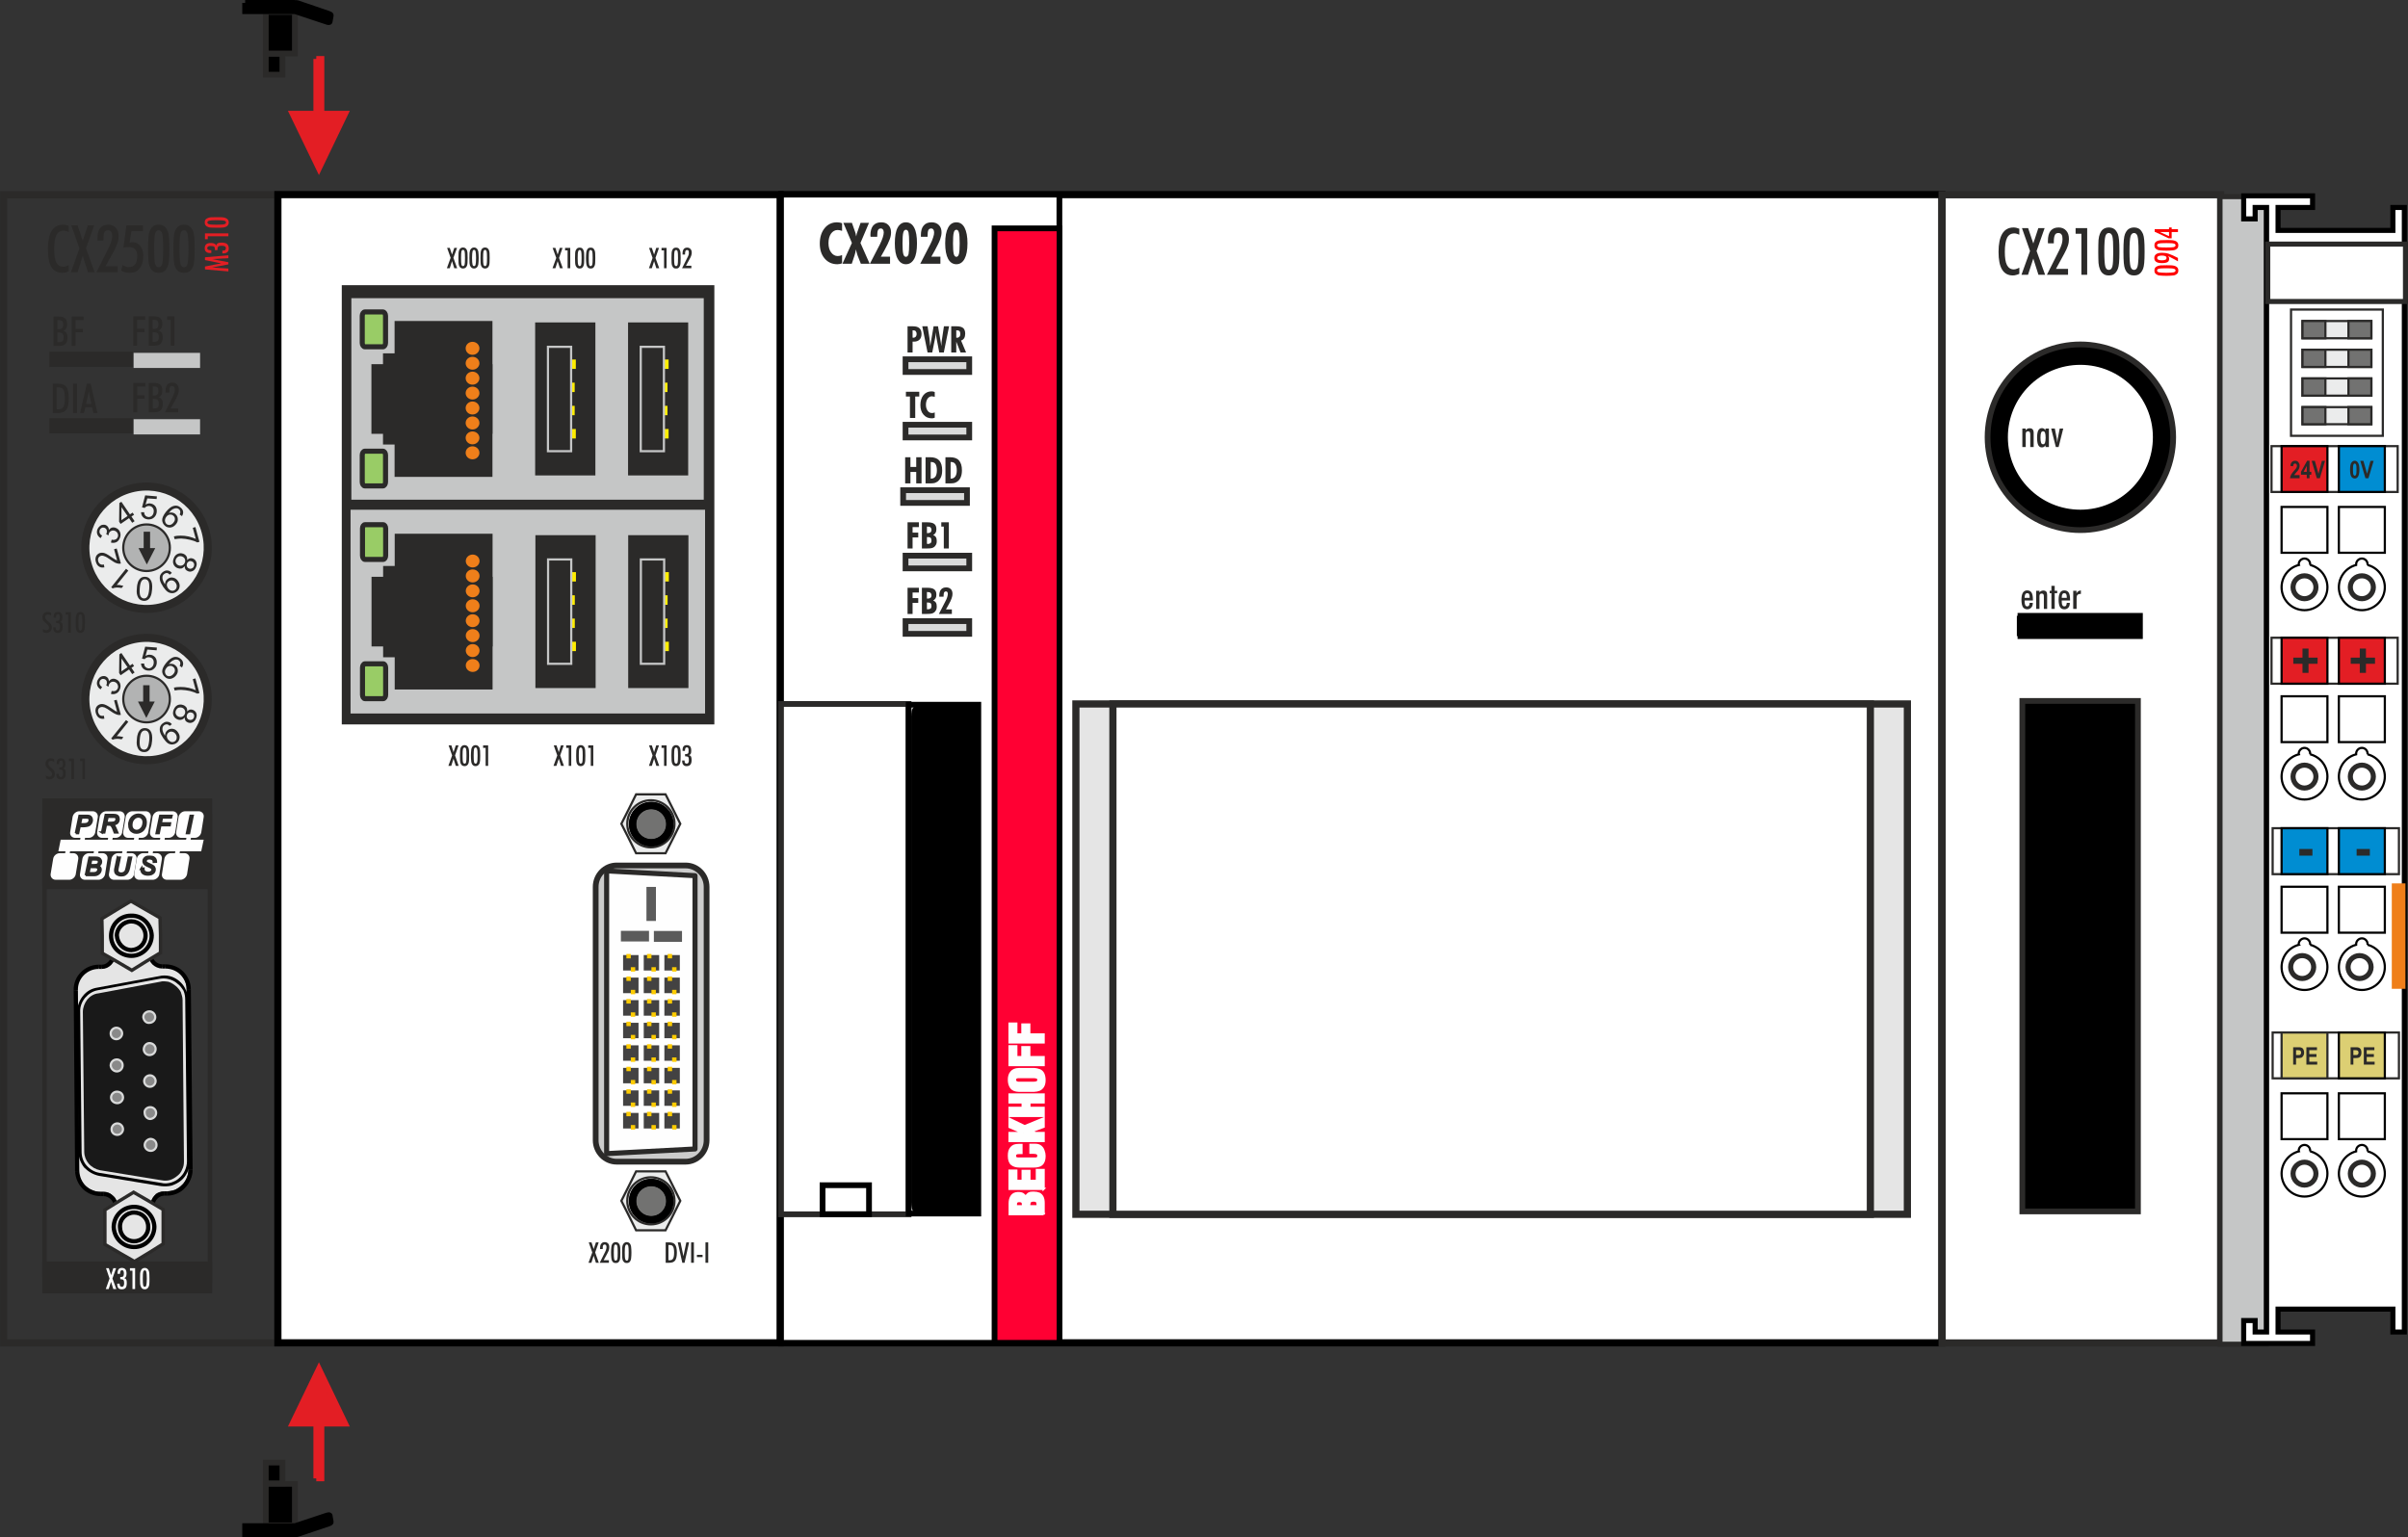 <?xml version="1.0" encoding="UTF-8"?>
<!DOCTYPE svg PUBLIC "-//W3C//DTD SVG 1.1//EN" "http://www.w3.org/Graphics/SVG/1.1/DTD/svg11.dtd">
<!-- Creator: CorelDRAW X6 -->
<svg xmlns="http://www.w3.org/2000/svg" xml:space="preserve" width="8.377cm" height="5.349cm" version="1.1" style="shape-rendering:geometricPrecision; text-rendering:geometricPrecision; image-rendering:optimizeQuality; fill-rule:evenodd; clip-rule:evenodd"
viewBox="0 0 19125 12212"
 xmlns:xlink="http://www.w3.org/1999/xlink">
 <rect x="0" y="0" width="19125" height="12212" fill="#333333" stroke="none"/>
 <defs>
  <style type="text/css">
   <![CDATA[
    .str7 {stroke:#2B2A29;stroke-width:17.396}
    .str12 {stroke:#5B5B5B;stroke-width:17.396}
    .str15 {stroke:#C5C6C6;stroke-width:17.396}
    .str16 {stroke:#EF7F1A;stroke-width:17.396}
    .str11 {stroke:#FEFEFE;stroke-width:17.396}
    .str5 {stroke:#D9DADA;stroke-width:17.396}
    .str6 {stroke:#FEFEFE;stroke-width:17.396}
    .str19 {stroke:black;stroke-width:17.396}
    .str4 {stroke:#2B2A29;stroke-width:26.939}
    .str3 {stroke:black;stroke-width:33.674;stroke-linejoin:bevel}
    .str14 {stroke:#2B2A29;stroke-width:40.272}
    .str10 {stroke:#2B2A29;stroke-width:40.272;stroke-linejoin:round}
    .str18 {stroke:black;stroke-width:40.272}
    .str0 {stroke:#2B2A29;stroke-width:45.66}
    .str2 {stroke:#E31E24;stroke-width:45.66}
    .str1 {stroke:black;stroke-width:45.66}
    .str17 {stroke:white;stroke-width:45.66}
    .str8 {stroke:#2B2A29;stroke-width:57.075}
    .str9 {stroke:black;stroke-width:57.075}
    .str13 {stroke:black;stroke-width:57.075;stroke-linejoin:bevel}
    .fil5 {fill:none}
    .fil3 {fill:none;fill-rule:nonzero}
    .fil32 {fill:#008DD2}
    .fil15 {fill:#2B2A29}
    .fil21 {fill:#434242}
    .fil23 {fill:#5B5B5B}
    .fil24 {fill:#727271}
    .fil17 {fill:#B2B3B3}
    .fil14 {fill:#C5C6C6}
    .fil26 {fill:#D9DADA}
    .fil33 {fill:#DCCF73}
    .fil31 {fill:#E31E24}
    .fil16 {fill:#EBECEC}
    .fil29 {fill:#EF7F1A}
    .fil22 {fill:#FECC00}
    .fil28 {fill:#FFED00}
    .fil10 {fill:#FEFEFE}
    .fil0 {fill:black}
    .fil9 {fill:#2B2A29}
    .fil30 {fill:#99CC66}
    .fil19 {fill:#CCCCCC}
    .fil4 {fill:#E5E5E5}
    .fil25 {fill:#FF0033}
    .fil13 {fill:white}
    .fil18 {fill:#2B2A29;fill-rule:nonzero}
    .fil11 {fill:#2B2A29;fill-rule:nonzero}
    .fil8 {fill:#898989;fill-rule:nonzero}
    .fil1 {fill:#E31E24;fill-rule:nonzero}
    .fil12 {fill:#FEFEFE;fill-rule:nonzero}
    .fil6 {fill:black;fill-rule:nonzero}
    .fil7 {fill:#191919;fill-rule:nonzero}
    .fil2 {fill:#E5E5E5;fill-rule:nonzero}
    .fil34 {fill:red;fill-rule:nonzero}
    .fil27 {fill:white;fill-rule:nonzero}
    .fil20 {fill:#FEFEFE;fill-rule:nonzero}
   ]]>
  </style>
 </defs>
 <g id="Ebene_x0020_1">
  <g id="_840713392">
   <rect class="fil0 str0" x="2111" y="95" width="231" height="330"/>
   <rect class="fil0 str0" x="2111" y="428" width="132" height="165"/>
   <path class="fil0 str1" d="M1947 23l396 0 0 0c3,-1 17,2 22,3l246 84c10,3 17,8 16,12l-9 51c-1,3 -9,4 -18,1l-250 -83c-2,0 -9,-1 -11,-2l-392 0 0 -66z"/>
  </g>
  <path class="fil1 str2" d="M2512 468l0 435 -189 0 210 435 209 -435 -189 0 0 -435 -41 0zm0 217m-95 218m11 218m209 0m11 -218m-95 -218m-20 -217"/>
  <g id="_840712752">
   <rect class="fil0 str0" x="2111" y="11787" width="231" height="330"/>
   <rect class="fil0 str0" x="2111" y="11618" width="132" height="165"/>
   <path class="fil0 str1" d="M1947 12189l396 0 0 0c3,0 17,-2 22,-4l246 -83c10,-3 17,-9 16,-12l-9 -51c-1,-4 -9,-4 -18,-1l-250 83c-2,0 -9,1 -11,2l-392 0 0 66z"/>
  </g>
  <path class="fil1 str2" d="M2512 11744l0 -435 -189 0 210 -435 209 435 -189 0 0 435 -41 0zm0 -218m-95 -217m11 -218m209 0m11 218m-95 217m-20 218"/>
  <g id="_864002944">
   <g>
    <path class="fil2" d="M903 7600l4 0c-4,17 -11,35 -21,45 -4,4 -7,7 -11,11 -7,10 -21,17 -31,24l0 0c-14,4 -28,7 -42,7l-21 0 0 0c-49,0 -91,18 -123,49l0 0c-28,32 -49,77 -49,126l14 1434c0,21 4,45 14,66 11,21 21,39 39,56l0 0c17,14 35,28 56,35 21,11 42,14 66,14l25 0c24,0 45,7 63,22 21,17 32,35 39,59l-4 0c4,11 4,18 4,25l3 161c0,24 4,49 18,70l0 0c10,17 28,35 49,49l0 0c21,10 45,18 70,18 24,0 45,-8 66,-22l0 0c21,-10 39,-28 49,-49l0 0c14,-21 18,-45 18,-70l0 -161c0,-24 10,-49 24,-66 4,-7 11,-11 14,-18 18,-14 43,-21 67,-21l25 0c21,-4 45,-7 66,-14 18,-11 39,-25 53,-39l0 0c7,-3 10,-10 14,-14l0 0c10,-14 17,-28 24,-42 7,-21 11,-42 11,-66l-14 -1434c0,-24 -4,-45 -14,-66 -7,-21 -21,-39 -39,-56 -14,-18 -35,-28 -56,-39 -21,-7 -42,-10 -66,-10l-21 0c-15,0 -29,-4 -43,-7l0 0c-10,-7 -24,-14 -31,-25l0 0c-11,-7 -18,-21 -25,-31 -3,-14 -7,-28 -7,-42l-3 -162c0,-38 -14,-70 -39,-94 -28,-25 -59,-39 -98,-39 -38,0 -73,14 -98,39 -21,24 -38,59 -38,98l3 161c0,7 0,14 -3,18l-1 0z"/>
    <path class="fil3 str3" d="M809 7680c24,0 45,-10 63,-28 17,-17 28,-42 28,-66"/>
    <line class="fil3 str3" x1="900" y1="7586" x2="896" y2= "7424" />
    <path class="fil3 str3" d="M1194 7586c0,24 11,45 28,63 18,17 42,28 67,28"/>
    <line class="fil3 str3" x1="1289" y1="7677" x2="1310" y2= "7677" />
    <path class="fil3 str3" d="M917 9576c0,-24 -10,-49 -28,-63 -17,-17 -42,-28 -66,-28"/>
    <line class="fil3 str3" x1="823" y1="9485" x2="802" y2= "9485" />
    <path class="fil3 str3" d="M1306 9481c-52,0 -94,43 -94,92"/>
    <line class="fil3 str3" x1="1327" y1="9481" x2="1306" y2= "9481" />
    <path class="fil3 str3" d="M1327 9481c50,0 99,-21 130,-56 35,-35 56,-84 56,-133"/>
    <line class="fil3 str3" x1="1499" y1="7859" x2="1513" y2= "9292" />
    <path class="fil3 str3" d="M1499 7859c0,-49 -21,-95 -56,-130 -35,-35 -84,-52 -133,-52"/>
    <path class="fil3 str3" d="M784 7680c-101,0 -185,84 -182,186"/>
    <line class="fil3 str3" x1="613" y1="9303" x2="602" y2= "7866" />
    <path class="fil3 str3" d="M613 9303c3,49 21,94 56,129 35,35 84,53 133,53"/>
    <line class="fil3 str3" x1="917" y1="9737" x2="917" y2= "9576" />
    <line class="fil3 str3" x1="1212" y1="9573" x2="1215" y2= "9737" />
    <line class="fil3 str3" x1="1194" y1="7421" x2="1194" y2= "7586" />
    <path class="fil3 str3" d="M1194 7421c0,-81 -70,-147 -150,-147 -81,3 -148,70 -148,150"/>
    <line class="fil3 str3" x1="784" y1="7680" x2="809" y2= "7680" />
    <path class="fil3 str3" d="M917 9737c4,53 32,102 78,130 45,25 101,25 147,-4 45,-24 73,-73 73,-126"/>
    <g>
     <polygon class="fil4 str4" points="1068,10021 953,9955 833,9885 833,9748 833,9611 946,9541 1061,9471 1177,9538 1296,9608 1296,9744 1296,9881 1184,9951 "/>
     <path class="fil5 str3" d="M953 9748c0,63 49,112 112,112 63,0 115,-53 112,-116 0,-63 -49,-112 -112,-112 -63,0 -116,53 -112,116z"/>
     <path class="fil5 str3" d="M903 9748c4,87 74,158 162,158 91,0 161,-74 161,-162 -4,-87 -74,-157 -161,-157 -91,0 -162,73 -162,161z"/>
    </g>
    <path class="fil6" d="M1475 7862c14,25 21,53 21,81l10 1283c0,28 -3,56 -17,84 -11,24 -28,49 -49,66 -25,21 -49,32 -77,42 -29,7 -57,7 -85,4l-490 -81c-49,-10 -88,-35 -119,-66 -28,-35 -46,-81 -46,-126l-10 -1111c0,-46 17,-91 45,-126 28,-36 67,-60 116,-67l490 -91c28,-7 56,-7 85,0 28,7 52,21 73,38 25,21 42,42 53,71l0 -1z"/>
    <path class="fil2" d="M1471 7943c0,-24 -3,-49 -14,-74 -14,-21 -28,-42 -49,-56 -17,-17 -42,-28 -66,-35 -25,-7 -50,-7 -74,-3l-491 91c-42,7 -77,32 -101,60 -25,31 -42,70 -39,112l11 1111c0,42 14,80 38,108 28,32 63,53 105,60l491 80c24,7 52,4 77,-3 21,-7 46,-18 63,-35 21,-18 35,-35 46,-60 10,-21 17,-49 17,-73l-14 -1283 0 0z"/>
    <path class="fil7" d="M1352 9373c-21,7 -46,7 -67,3l-490 -80c-35,-7 -67,-25 -91,-53 -21,-24 -35,-59 -35,-94l-11 -1111c0,-35 14,-70 35,-98 21,-25 53,-46 88,-49l490 -92c21,-7 46,-3 67,0 21,7 39,18 56,32 18,14 32,31 42,49 7,21 14,42 14,63l11 1283c0,24 -4,45 -14,63 -7,21 -21,38 -39,52 -17,14 -35,25 -56,32l0 0z"/>
    <path class="fil8 str5" d="M1240 8840c0,-24 -21,-45 -46,-45 -28,0 -49,21 -45,45 0,28 21,49 45,49 25,-3 46,-21 46,-49z"/>
    <path class="fil8 str5" d="M1236 8588c0,-25 -21,-46 -45,-46 -25,0 -46,21 -46,46 0,24 21,45 46,45 24,0 45,-21 45,-45z"/>
    <path class="fil8 str5" d="M1236 8332c0,-24 -21,-46 -49,-46 -24,0 -45,22 -45,50 0,24 21,45 45,45 28,0 49,-21 49,-49z"/>
    <path class="fil8 str5" d="M1233 8080c0,-25 -21,-46 -46,-46 -28,0 -49,21 -49,46 4,28 25,49 49,45 25,0 46,-21 46,-45z"/>
    <path class="fil8 str5" d="M977 8718c0,-29 -21,-46 -49,-46 -25,0 -46,21 -46,46 0,24 21,45 50,45 24,0 45,-21 45,-45z"/>
    <path class="fil8 str5" d="M977 8970c0,-25 -21,-46 -45,-46 -25,0 -46,21 -46,46 0,28 21,45 46,45 24,0 45,-21 45,-45z"/>
    <path class="fil8 str5" d="M974 8462c0,-25 -21,-46 -46,-46 -28,0 -49,21 -49,49 3,25 24,46 49,46 25,0 46,-21 46,-49z"/>
    <path class="fil8 str5" d="M970 8209c0,-24 -21,-45 -46,-45 -24,0 -45,21 -45,45 0,28 21,46 45,46 25,0 46,-21 46,-46z"/>
    <path class="fil8 str5" d="M1243 9096c0,-28 -21,-49 -49,-49 -24,3 -45,24 -45,49 0,25 21,46 49,46 24,0 45,-21 45,-46z"/>
    <g>
     <polygon class="fil4 str4" points="1047,7708 928,7638 812,7572 812,7435 809,7298 924,7228 1040,7158 1156,7225 1271,7291 1275,7431 1275,7568 1159,7638 "/>
     <path class="fil5 str3" d="M928 7431c4,64 53,116 116,116 63,-3 112,-52 112,-116 0,-63 -53,-112 -112,-112 -63,0 -116,53 -116,112z"/>
     <path class="fil5 str3" d="M882 7435c0,88 74,158 162,158 87,0 161,-74 161,-162 -4,-87 -74,-161 -165,-157 -87,0 -158,70 -158,161z"/>
    </g>
    <path class="fil9" d="M868 10224l32 -84 -28 -77 21 0 17 53 18 -53 21 0 -28 77 31 84 -24 0 -18 -56 -17 56 -25 0 0 0zm92 -42l0 0 17 0c0,0 0,0 0,4 0,0 0,0 0,0 0,7 4,14 4,17 3,4 10,4 14,4 7,0 10,-4 14,-7 3,-4 3,-11 3,-21 0,-14 0,-21 -7,-25 -3,-3 -10,-7 -21,-7l-3 0 0 -17c3,0 3,0 3,0 4,0 4,0 4,0 10,0 14,0 17,-4 4,-3 7,-14 7,-24 0,-7 -3,-14 -3,-18 -4,-3 -7,-7 -11,-7 -7,0 -10,4 -14,7 -3,4 -3,11 -3,21l-18 0c0,0 0,0 0,-3 0,0 0,0 0,-4 0,-14 0,-21 7,-28 7,-7 14,-10 25,-10 14,0 21,3 28,10 7,7 10,18 10,35 0,11 -3,18 -7,25 -3,3 -7,7 -14,10 7,0 14,4 18,11 3,3 3,14 3,24 0,18 -3,32 -10,39 -4,10 -14,14 -28,14 -14,0 -21,-4 -28,-11 -4,-7 -7,-17 -7,-31l0 -4 0 0zm84 42l0 0 31 -84 -28 -77 21 0 18 53 17 -53 21 0 -28 77 32 84 -25 0 -17 -56 -18 56 -24 0 0 0zm87 0l0 0 32 -84 -28 -77 21 0 17 53 18 -53 21 0 -28 77 31 84 -24 0 -18 -56 -17 56 -25 0 0 0z"/>
    <g>
     <polygon class="fil9" points="371,10151 336,10151 336,6342 371,6342 "/>
     <polygon class="fil9" points="749,10112 343,10112 343,10151 749,10151 "/>
    </g>
    <g>
     <polygon class="fil9" points="1650,10196 1685,10196 1685,6342 1650,6342 "/>
     <polygon class="fil9" points="1271,10161 1678,10161 1678,10196 1271,10196 "/>
    </g>
    <polygon class="fil9" points="1685,10021 336,10021 336,10274 1685,10274 "/>
    <polygon class="fil9" points="336,6464 1685,6464 1685,7039 336,7039 "/>
    <polygon class="fil9" points="343,6342 1678,6342 1678,6748 343,6748 "/>
    <polygon class="fil9" points="343,6342 1678,6342 1678,6748 343,6748 "/>
    <polygon class="fil9" points="343,6370 1678,6370 1678,7063 343,7063 "/>
    <g>
     <path class="fil10 str6" d="M1358 6786l107 0c21,0 35,17 31,37l-19 120c-4,20 -23,37 -44,37l-107 0c-21,0 -35,-17 -31,-37l19 -120c4,-20 23,-37 44,-37z"/>
     <path class="fil10 str6" d="M1138 6786l107 0c21,0 35,17 32,37l-20 120c-3,20 -23,37 -44,37l-107 0c-20,0 -34,-17 -31,-37l20 -120c3,-20 23,-37 43,-37z"/>
     <path class="fil10 str6" d="M938 6786l106 0c21,0 35,17 32,37l-20 120c-3,20 -23,37 -44,37l-106 0c-21,0 -35,-17 -32,-37l20 -120c3,-20 23,-37 44,-37z"/>
     <path class="fil10 str6" d="M707 6786l107 0c21,0 35,17 31,37l-19 120c-4,20 -23,37 -44,37l-107 0c-21,0 -35,-17 -31,-37l19 -120c4,-20 23,-37 44,-37z"/>
     <path class="fil10 str6" d="M475 6786l107 0c20,0 34,17 31,37l-20 120c-3,20 -23,37 -43,37l-107 0c-21,0 -35,-17 -32,-37l20 -120c3,-20 23,-37 44,-37z"/>
     <path class="fil10 str6" d="M843 6453l107 0c21,0 35,17 32,38l-20 119c-3,21 -23,37 -44,37l-107 0c-20,0 -34,-16 -31,-37l20 -119c3,-21 23,-38 43,-38z"/>
     <path class="fil10 str6" d="M1051 6453l106 0c21,0 35,17 32,38l-20 119c-3,21 -23,37 -44,37l-106 0c-21,0 -35,-16 -32,-37l20 -119c3,-21 23,-38 44,-38z"/>
     <path class="fil10 str6" d="M1264 6453l107 0c20,0 35,17 31,38l-19 119c-4,21 -24,37 -44,37l-107 0c-21,0 -35,-16 -32,-37l20 -119c4,-21 23,-38 44,-38z"/>
     <path class="fil10 str6" d="M1471 6453l107 0c21,0 35,17 31,38l-19 119c-4,21 -23,37 -44,37l-107 0c-21,0 -35,-16 -31,-37l19 -119c4,-21 23,-38 44,-38z"/>
     <path class="fil10 str6" d="M629 6453l107 0c21,0 35,17 32,38l-20 119c-4,21 -23,37 -44,37l-107 0c-20,0 -35,-16 -31,-37l19 -119c4,-21 24,-38 44,-38z"/>
     <g>
      <path class="fil11 str7" d="M602 6619l29 -139 59 0c10,0 17,1 22,3 5,2 10,6 13,12 3,6 5,12 5,19 0,6 -1,12 -4,18 -2,5 -5,10 -9,14 -3,4 -7,7 -11,9 -3,2 -7,3 -11,4 -9,2 -18,4 -28,4l-34 0 -12 56 -19 0zm34 -72l31 0c12,0 20,-2 26,-4 6,-3 10,-7 14,-12 3,-5 5,-11 5,-17 0,-4 -1,-8 -3,-11 -2,-3 -4,-5 -8,-6 -3,-1 -9,-2 -18,-2l-36 0 -11 52z"/>
      <path class="fil11 str7" d="M810 6613l29 -140 59 0c11,0 20,1 26,3 6,2 11,6 14,11 3,6 5,12 5,20 0,12 -4,21 -11,29 -7,7 -19,12 -36,14 5,4 9,8 12,11 5,8 10,17 13,26l11 26 -21 0 -10 -26c-3,-9 -7,-17 -12,-24 -3,-5 -6,-8 -10,-10 -3,-1 -8,-2 -16,-2l-21 0 -13 62 -19 0zm35 -77l26 0c11,0 19,0 23,-1 7,0 13,-2 17,-4 5,-3 8,-6 11,-10 2,-5 3,-9 3,-14 0,-4 -1,-7 -2,-10 -2,-3 -5,-5 -8,-7 -3,-1 -8,-1 -15,-1l-45 0 -10 47z"/>
      <path class="fil11 str7" d="M1026 6555c0,-25 7,-45 21,-61 15,-15 32,-23 52,-23 18,0 32,6 43,17 11,11 16,27 16,46 0,13 -2,26 -8,37 -4,9 -9,17 -15,23 -7,6 -13,11 -21,14 -9,5 -19,7 -30,7 -11,0 -21,-2 -30,-8 -10,-5 -17,-12 -21,-22 -5,-10 -7,-20 -7,-30zm18 0c0,9 1,16 5,23 3,7 8,12 15,16 7,4 14,6 21,6 8,0 14,-2 21,-5 6,-4 12,-8 17,-14 6,-6 10,-14 13,-23 2,-9 4,-17 4,-26 0,-14 -4,-25 -12,-33 -8,-8 -17,-12 -29,-12 -14,0 -27,6 -38,18 -12,13 -17,29 -17,50z"/>
      <polygon class="fil11 str7" points="1243,6619 1272,6480 1363,6480 1359,6495 1287,6495 1278,6540 1351,6540 1348,6556 1274,6556 1261,6619 "/>
      <polygon class="fil11 str7" points="1484,6619 1513,6480 1531,6480 1502,6619 "/>
      <path class="fil11 str7" d="M681 6952l29 -140 45 0c8,0 14,1 18,1 6,1 12,3 16,6 4,3 8,6 10,11 3,5 4,10 4,16 0,7 -2,14 -7,20 -4,6 -10,10 -19,13 8,3 13,6 17,11 4,5 6,11 6,18 0,7 -3,15 -7,22 -5,7 -11,12 -18,16 -7,4 -16,6 -25,6l-69 0zm35 -80l30 0c14,0 24,-2 30,-6 6,-5 9,-11 9,-19 0,-4 0,-8 -2,-11 -2,-2 -5,-5 -8,-6 -3,-1 -9,-2 -18,-2l-32 0 -9 44zm-13 64l33 0c9,0 14,0 17,-1 7,-1 12,-2 15,-5 4,-2 7,-6 9,-10 3,-4 4,-8 4,-12 0,-7 -2,-12 -7,-15 -4,-4 -12,-5 -24,-5l-37 0 -10 48z"/>
      <path class="fil11 str7" d="M934 6812l18 0 -18 86c-1,7 -2,13 -2,16 0,8 3,14 9,18 6,5 13,7 22,7 7,0 14,-2 20,-5 6,-3 11,-8 15,-14 3,-7 6,-17 9,-31l16 -77 19 0 -17 82c-3,14 -7,25 -12,33 -5,8 -11,15 -20,20 -8,5 -18,7 -29,7 -10,0 -19,-1 -27,-5 -8,-3 -14,-8 -18,-14 -3,-6 -5,-13 -5,-21 0,-5 1,-14 4,-25l16 -77z"/>
      <path class="fil11 str7" d="M1122 6901l18 -2 0 5c0,5 1,10 4,15 2,4 6,7 12,10 6,2 12,4 20,4 11,0 20,-3 26,-8 6,-5 9,-10 9,-17 0,-4 -2,-8 -5,-12 -3,-3 -12,-8 -26,-14 -11,-5 -18,-8 -22,-11 -7,-4 -11,-9 -14,-13 -3,-5 -5,-11 -5,-17 0,-7 2,-14 6,-19 4,-6 10,-11 17,-14 8,-3 17,-4 26,-4 11,0 21,2 29,5 8,4 13,9 17,16 3,6 5,12 5,18 0,0 0,1 0,3l-18 1c0,-4 0,-7 -1,-9 -1,-4 -3,-7 -6,-10 -3,-3 -6,-5 -11,-6 -5,-2 -10,-3 -16,-3 -10,0 -18,2 -23,7 -4,4 -7,8 -7,14 0,3 1,6 3,9 2,3 5,6 10,8 3,2 11,6 23,11 10,5 17,8 21,11 5,3 9,7 11,12 3,5 4,10 4,16 0,8 -2,15 -6,21 -5,6 -11,11 -19,15 -9,3 -18,5 -28,5 -16,0 -29,-3 -39,-10 -10,-7 -15,-20 -15,-37z"/>
     </g>
     <polygon class="fil10 str6" points="489,6679 1607,6679 1591,6754 474,6754 "/>
     <polygon class="fil10 str6" points="649,6647 668,6647 663,6679 644,6679 "/>
     <polygon class="fil10 str6" points="869,6647 888,6647 882,6679 864,6679 "/>
     <polygon class="fil10 str6" points="1076,6647 1095,6647 1090,6679 1071,6679 "/>
     <polygon class="fil10 str6" points="1283,6647 1302,6647 1297,6679 1278,6679 "/>
     <polygon class="fil10 str6" points="1491,6647 1509,6647 1504,6679 1485,6679 "/>
     <polygon class="fil10 str6" points="1403,6754 1422,6754 1416,6786 1397,6786 "/>
     <polygon class="fil10 str6" points="1189,6754 1208,6754 1203,6786 1184,6786 "/>
     <polygon class="fil10 str6" points="982,6754 1001,6754 996,6786 977,6786 "/>
     <polygon class="fil10 str6" points="756,6754 775,6754 770,6786 751,6786 "/>
     <polygon class="fil10 str6" points="530,6754 549,6754 544,6786 525,6786 "/>
    </g>
    <path class="fil12" d="M840 10240l30 -84 -28 -82 22 0 18 55 18 -55 22 0 -29 82 31 84 -24 0 -18 -58 -19 58 -23 0zm91 -43l20 0c0,0 0,1 0,2 0,0 -1,1 -1,2 0,7 2,12 5,15 3,4 7,6 13,6 6,0 10,-2 13,-7 3,-4 5,-12 5,-22 0,-12 -2,-21 -6,-25 -4,-4 -11,-6 -22,-6l-3 0 0 -18c1,0 2,0 3,0 1,0 2,0 4,0 8,0 14,-2 17,-5 3,-4 5,-12 5,-25 0,-8 -2,-14 -4,-18 -2,-4 -6,-6 -10,-6 -6,0 -10,2 -13,7 -2,4 -3,11 -4,22l-19 0c0,-1 0,-2 0,-3 0,-1 0,-2 0,-4 0,-14 3,-23 9,-30 5,-7 14,-10 25,-10 13,0 22,4 28,11 6,8 9,19 9,34 0,11 -2,19 -5,25 -3,6 -8,9 -15,11 8,1 14,5 17,11 4,6 5,15 5,27 0,18 -3,31 -9,39 -7,8 -17,12 -32,12 -12,0 -20,-4 -26,-10 -6,-7 -9,-18 -9,-31l0 -4zm121 43l0 -146 -20 0 0 -20 41 0 0 166 -21 0zm82 -83c0,27 1,45 3,53 2,8 7,12 13,12 6,0 10,-4 12,-12 2,-7 4,-25 4,-53 0,-28 -2,-46 -4,-54 -2,-8 -6,-12 -12,-12 -6,0 -11,5 -13,13 -2,8 -3,26 -3,53zm-22 0c0,-18 1,-31 1,-41 1,-9 3,-16 5,-20 3,-9 7,-15 12,-18 5,-4 12,-6 20,-6 8,0 14,2 19,6 5,3 9,9 13,18 2,4 3,11 4,21 1,9 1,22 1,40 0,18 0,32 -1,41 -1,9 -2,16 -4,20 -4,9 -8,15 -13,18 -5,4 -11,6 -19,6 -8,0 -15,-2 -20,-6 -5,-3 -9,-9 -12,-18 -2,-4 -4,-11 -5,-20 0,-9 -1,-23 -1,-41z"/>
   </g>
   <polygon class="fil5 str8" points="29,1547 2209,1547 2209,10668 29,10668 "/>
   <polygon class="fil13 str0" points="2207,5200 2902,5200 2902,10247 2207,10247 "/>
   <polygon class="fil13 str0" points="2207,10049 2948,10049 2948,10188 2207,10188 "/>
   <polygon class="fil5 str0" points="2207,2058 2948,2058 2948,2197 2207,2197 "/>
   <polygon class="fil14" points="1061,2803 1589,2803 1589,2923 1061,2923 "/>
   <polygon class="fil14" points="1061,3330 1589,3330 1589,3451 1061,3451 "/>
   <path class="fil15 str7" d="M1032 3859c272,-73 551,89 624,360 73,272 -88,551 -360,624 -272,73 -551,-88 -624,-360 -73,-272 89,-551 360,-624z"/>
   <path class="fil16 str7" d="M1044 3904c247,-66 501,80 567,327 66,247 -80,501 -327,567 -247,67 -501,-80 -567,-327 -66,-247 80,-501 327,-567z"/>
   <path class="fil17 str7" d="M1164 4166c102,0 185,83 185,185 0,103 -83,185 -185,185 -102,0 -185,-82 -185,-185 0,-102 83,-185 185,-185z"/>
   <path class="fil18" d="M1208 4682c-2,22 -5,40 -11,53 -5,13 -13,23 -22,29 -10,7 -21,10 -35,9 -10,-1 -19,-4 -26,-8 -7,-5 -13,-11 -17,-19 -4,-8 -8,-18 -10,-29 -2,-11 -2,-26 0,-44 1,-22 5,-40 10,-53 6,-13 13,-23 23,-30 9,-6 21,-9 35,-8 18,1 31,9 40,23 12,16 16,42 13,77zm-23 -2c2,-31 0,-51 -6,-62 -7,-11 -15,-16 -26,-17 -10,-1 -20,3 -28,13 -7,10 -13,30 -15,60 -2,31 0,52 6,62 6,11 15,17 26,18 10,0 19,-3 26,-12 9,-11 14,-31 17,-62zm-184 -162l18 15 -92 114c8,-1 17,-1 27,1 10,2 19,4 26,6l-14 17c-13,-3 -27,-4 -40,-4 -13,1 -23,3 -31,7l-12 -9 118 -147zm-95 -155l21 -6 33 119c-6,2 -11,3 -17,2 -9,-1 -18,-4 -28,-8 -9,-5 -21,-12 -35,-22 -21,-15 -37,-25 -49,-29 -11,-5 -21,-6 -29,-4 -9,3 -16,8 -20,16 -4,8 -5,17 -2,27 3,11 8,18 16,23 8,5 18,6 29,3l4 23c-17,3 -32,1 -43,-7 -12,-8 -20,-20 -25,-38 -5,-17 -3,-32 3,-45 7,-12 18,-21 32,-25 7,-1 15,-2 23,-1 7,1 16,4 26,9 9,5 23,13 41,26 15,10 24,16 29,19 5,3 10,5 15,6l-24 -88zm-25 -53l6 -23c13,3 23,2 31,-2 8,-3 13,-10 17,-18 4,-10 4,-20 -1,-30 -4,-9 -11,-16 -21,-20 -10,-4 -20,-4 -29,0 -8,3 -15,10 -19,20 -1,4 -3,10 -3,16l-18 -9c1,-2 1,-3 1,-4 4,-9 5,-18 3,-27 -2,-9 -8,-16 -17,-20 -8,-3 -16,-3 -23,0 -7,4 -13,9 -16,18 -3,8 -3,16 0,24 3,7 9,14 19,20l-12 20c-13,-9 -22,-19 -26,-31 -5,-13 -4,-26 1,-40 4,-9 10,-17 17,-23 7,-7 15,-11 24,-12 9,-2 17,-1 25,2 7,3 13,8 18,15 4,6 7,14 7,23 7,-9 15,-15 25,-18 9,-2 20,-2 31,3 15,6 26,17 32,32 6,15 6,31 -1,48 -6,15 -15,26 -28,33 -14,6 -28,7 -43,3zm169 -157l-25 -37 -67 46 -12 -18 2 -148 16 -10 68 100 21 -14 12 17 -21 14 25 37 -19 13zm-37 -54l-48 -70 -1 103 49 -33zm107 -30l25 0c0,12 4,21 10,27 6,7 14,10 23,11 11,1 21,-3 29,-10 8,-8 13,-19 14,-33 1,-13 -2,-23 -9,-31 -6,-8 -16,-13 -28,-14 -7,0 -14,1 -20,4 -6,3 -11,7 -15,12l-21 -5 25 -95 93 8 -2 21 -74 -5 -14 49c12,-7 24,-10 36,-9 16,2 29,8 40,20 10,13 14,27 13,45 -1,17 -7,31 -18,43 -13,14 -30,20 -51,19 -17,-2 -30,-7 -40,-18 -10,-10 -15,-23 -16,-39zm325 31l-18 -13c4,-8 6,-15 5,-20 0,-9 -4,-17 -12,-23 -5,-4 -12,-7 -19,-7 -9,0 -18,2 -27,7 -10,5 -21,15 -33,30 10,-3 19,-4 28,-2 9,2 17,5 23,11 12,10 19,22 20,38 2,15 -3,30 -15,44 -7,9 -16,16 -26,21 -10,4 -21,6 -31,4 -10,-1 -20,-5 -28,-12 -15,-12 -23,-28 -24,-46 0,-19 10,-40 30,-66 23,-28 44,-44 65,-48 18,-4 35,0 50,13 12,9 19,20 21,32 2,12 -1,25 -9,37zm-123 4c-5,6 -9,13 -11,21 -2,8 -1,15 1,21 2,7 6,13 11,17 8,6 17,8 27,7 10,-2 20,-8 28,-19 8,-10 12,-20 11,-30 0,-10 -5,-18 -13,-25 -8,-7 -17,-9 -28,-8 -10,1 -19,7 -26,16zm209 89l21 -6 32 117 -17 5c-16,-9 -35,-16 -58,-21 -24,-6 -47,-9 -70,-10 -16,0 -34,2 -52,5l-6 -22c14,-4 32,-6 54,-6 21,0 43,2 64,7 21,5 40,12 56,19l-24 -88zm-45 256c7,-7 14,-12 22,-14 8,-2 16,-1 24,2 13,5 22,14 27,27 5,12 4,26 -2,41 -6,15 -15,26 -27,31 -13,6 -25,7 -38,1 -8,-3 -14,-8 -19,-14 -4,-7 -6,-15 -6,-25 -8,9 -16,15 -26,18 -10,2 -21,1 -31,-3 -15,-6 -26,-16 -32,-31 -6,-14 -5,-30 2,-47 6,-17 17,-29 31,-35 15,-7 29,-7 45,-1 11,4 19,11 25,20 5,9 7,19 5,30zm38 11c-8,-4 -16,-4 -23,-1 -7,4 -13,9 -16,18 -3,8 -3,16 0,23 3,8 8,13 16,16 8,3 15,3 23,-1 7,-3 13,-8 16,-17 3,-8 3,-16 0,-23 -3,-7 -8,-13 -16,-15zm-77 -39c-6,-3 -13,-4 -20,-3 -6,0 -13,3 -18,8 -5,4 -9,10 -12,16 -4,10 -4,20 0,29 4,9 11,16 21,20 10,4 20,4 30,0 9,-4 16,-11 20,-22 4,-10 4,-19 0,-29 -4,-9 -11,-15 -21,-19zm-82 130l-17 14c-7,-8 -14,-12 -21,-13 -7,-1 -14,1 -21,6 -6,4 -10,9 -13,14 -2,6 -3,12 -3,18 0,7 2,14 5,23 3,9 8,18 13,25 1,1 2,3 3,4 0,-8 1,-17 5,-25 4,-8 10,-15 18,-20 13,-9 27,-12 42,-8 15,3 28,12 38,27 11,16 15,32 12,47 -3,16 -11,29 -25,38 -10,7 -21,11 -33,11 -12,0 -24,-3 -35,-10 -11,-7 -23,-20 -36,-39 -13,-20 -22,-37 -26,-52 -3,-14 -3,-28 1,-40 5,-11 12,-21 24,-29 12,-8 24,-12 36,-10 12,1 24,8 33,19zm-31 121c8,11 17,17 27,20 10,2 19,1 27,-5 9,-6 14,-14 15,-25 2,-11 -1,-22 -9,-33 -7,-10 -15,-16 -25,-18 -10,-2 -20,0 -28,6 -9,6 -14,14 -16,24 -1,10 2,20 9,31z"/>
   <path class="fil5" d="M1257 4141c117,50 172,186 122,304 -50,117 -186,172 -303,122 -118,-50 -173,-186 -123,-304 50,-117 186,-172 304,-122z"/>
   <path class="fil15 str7" d="M1032 5061c272,-73 551,88 624,360 73,272 -88,551 -360,624 -272,73 -551,-89 -624,-360 -73,-272 89,-551 360,-624z"/>
   <path class="fil16 str7" d="M1044 5106c247,-66 501,80 567,327 66,247 -80,501 -327,567 -247,66 -501,-80 -567,-327 -66,-247 80,-501 327,-567z"/>
   <path class="fil17 str7" d="M1164 5368c102,0 185,83 185,185 0,102 -83,185 -185,185 -102,0 -185,-83 -185,-185 0,-102 83,-185 185,-185z"/>
   <path class="fil18" d="M1208 5884c-2,22 -5,39 -11,52 -5,14 -13,23 -22,30 -10,7 -21,9 -35,8 -10,0 -19,-3 -26,-8 -7,-4 -13,-11 -17,-19 -4,-8 -8,-17 -10,-28 -2,-11 -2,-26 0,-45 1,-22 5,-39 10,-52 6,-13 13,-23 23,-30 9,-6 21,-9 35,-8 18,1 31,9 40,22 12,17 16,43 13,78zm-23 -2c2,-31 0,-52 -6,-62 -7,-11 -15,-17 -26,-17 -10,-1 -20,3 -28,13 -7,9 -13,29 -15,60 -2,31 0,51 6,62 6,11 15,16 26,17 10,1 19,-3 26,-11 9,-11 14,-32 17,-62zm-184 -162l18 14 -92 114c8,0 17,0 27,2 10,1 19,3 26,6l-14 17c-13,-3 -27,-5 -40,-4 -13,1 -23,3 -31,7l-12 -10 118 -146zm-95 -156l21 -5 33 119c-6,2 -11,2 -17,2 -9,-1 -18,-4 -28,-9 -9,-4 -21,-11 -35,-21 -21,-15 -37,-25 -49,-30 -11,-4 -21,-5 -29,-3 -9,2 -16,8 -20,15 -4,8 -5,17 -2,28 3,10 8,18 16,23 8,4 18,5 29,2l4 24c-17,3 -32,0 -43,-7 -12,-8 -20,-21 -25,-38 -5,-17 -3,-32 3,-45 7,-13 18,-21 32,-25 7,-2 15,-2 23,-1 7,1 16,4 26,9 9,4 23,13 41,25 15,11 24,17 29,20 5,3 10,5 15,6l-24 -89zm-25 -52l6 -23c13,2 23,2 31,-2 8,-4 13,-10 17,-18 4,-11 4,-20 -1,-30 -4,-10 -11,-17 -21,-21 -10,-4 -20,-4 -29,0 -8,4 -15,11 -19,21 -1,4 -3,9 -3,16l-18 -10c1,-1 1,-2 1,-3 4,-9 5,-18 3,-28 -2,-9 -8,-15 -17,-19 -8,-3 -16,-3 -23,0 -7,3 -13,9 -16,18 -3,8 -3,16 0,23 3,8 9,15 19,21l-12 19c-13,-8 -22,-18 -26,-31 -5,-12 -4,-25 1,-39 4,-9 10,-17 17,-24 7,-6 15,-10 24,-11 9,-2 17,-1 25,2 7,3 13,8 18,14 4,7 7,15 7,24 7,-9 15,-15 25,-18 9,-3 20,-2 31,3 15,6 26,16 32,31 6,16 6,32 -1,49 -6,15 -15,26 -28,32 -14,7 -28,8 -43,4zm169 -157l-25 -37 -67 46 -12 -18 2 -148 16 -11 68 100 21 -14 12 18 -21 14 25 37 -19 13zm-37 -55l-48 -69 -1 102 49 -33zm107 -29l25 0c0,12 4,21 10,27 6,6 14,10 23,11 11,1 21,-3 29,-11 8,-7 13,-18 14,-32 1,-13 -2,-24 -9,-32 -6,-8 -16,-12 -28,-13 -7,-1 -14,0 -20,3 -6,3 -11,7 -15,12l-21 -4 25 -95 93 7 -2 22 -74 -6 -14 50c12,-7 24,-10 36,-9 16,1 29,8 40,20 10,12 14,27 13,45 -1,17 -7,31 -18,42 -13,15 -30,21 -51,19 -17,-1 -30,-7 -40,-17 -10,-10 -15,-23 -16,-39zm325 31l-18 -13c4,-8 6,-15 5,-21 0,-9 -4,-16 -12,-22 -5,-5 -12,-7 -19,-7 -9,-1 -18,2 -27,7 -10,5 -21,15 -33,29 10,-3 19,-3 28,-1 9,1 17,5 23,11 12,9 19,22 20,37 2,16 -3,31 -15,45 -7,9 -16,16 -26,20 -10,5 -21,7 -31,5 -10,-1 -20,-5 -28,-13 -15,-12 -23,-27 -24,-45 0,-19 10,-41 30,-66 23,-28 44,-44 65,-49 18,-3 35,1 50,13 12,10 19,20 21,33 2,12 -1,24 -9,37zm-123 4c-5,6 -9,13 -11,20 -2,8 -1,15 1,22 2,7 6,12 11,17 8,6 17,8 27,6 10,-2 20,-8 28,-18 8,-10 12,-20 11,-30 0,-10 -5,-19 -13,-25 -8,-7 -17,-10 -28,-8 -10,1 -19,6 -26,16zm209 89l21 -6 32 117 -17 4c-16,-8 -35,-15 -58,-21 -24,-5 -47,-8 -70,-9 -16,0 -34,1 -52,5l-6 -23c14,-3 32,-5 54,-5 21,0 43,2 64,7 21,5 40,11 56,19l-24 -88zm-45 256c7,-7 14,-12 22,-14 8,-2 16,-1 24,2 13,5 22,14 27,26 5,13 4,27 -2,42 -6,15 -15,25 -27,31 -13,6 -25,6 -38,1 -8,-3 -14,-8 -19,-14 -4,-7 -6,-15 -6,-25 -8,9 -16,15 -26,17 -10,3 -21,2 -31,-2 -15,-6 -26,-16 -32,-31 -6,-14 -5,-30 2,-47 6,-17 17,-29 31,-36 15,-6 29,-6 45,0 11,4 19,11 25,19 5,9 7,19 5,31zm38 10c-8,-3 -16,-3 -23,0 -7,3 -13,9 -16,18 -3,8 -3,16 0,23 3,7 8,12 16,15 8,3 15,3 23,0 7,-3 13,-9 16,-17 3,-8 3,-16 0,-23 -3,-8 -8,-13 -16,-16zm-77 -39c-6,-2 -13,-3 -20,-2 -6,0 -13,3 -18,7 -5,5 -9,10 -12,17 -4,10 -4,20 0,29 4,9 11,16 21,20 10,4 20,4 30,0 9,-4 16,-12 20,-22 4,-10 4,-20 0,-29 -4,-9 -11,-16 -21,-20zm-82 131l-17 13c-7,-7 -14,-11 -21,-12 -7,-1 -14,1 -21,5 -6,4 -10,9 -13,15 -2,6 -3,12 -3,18 0,6 2,14 5,23 3,9 8,17 13,25 1,1 2,2 3,4 0,-9 1,-17 5,-25 4,-9 10,-15 18,-21 13,-8 27,-11 42,-8 15,3 28,13 38,28 11,15 15,31 12,47 -3,16 -11,29 -25,38 -10,7 -21,10 -33,11 -12,0 -24,-3 -35,-10 -11,-8 -23,-21 -36,-40 -13,-19 -22,-36 -26,-51 -3,-15 -3,-28 1,-40 5,-12 12,-22 24,-29 12,-9 24,-12 36,-10 12,1 24,7 33,19zm-31 121c8,10 17,17 27,20 10,2 19,0 27,-5 9,-6 14,-14 15,-25 2,-12 -1,-23 -9,-34 -7,-9 -15,-15 -25,-17 -10,-3 -20,-1 -28,5 -9,6 -14,14 -16,24 -1,10 2,21 9,32z"/>
   <path class="fil5" d="M1257 5343c117,50 172,186 122,303 -50,118 -186,173 -303,123 -118,-50 -173,-186 -123,-304 50,-118 186,-172 304,-122z"/>
   <path class="fil15" d="M546 2154c-9,5 -17,8 -26,10 -8,2 -17,3 -27,3 -38,0 -66,-15 -85,-46 -19,-32 -28,-79 -28,-141 0,-64 10,-113 30,-146 20,-32 50,-49 89,-49 9,0 17,1 25,3 7,1 15,4 22,7l0 48c-7,-4 -14,-7 -21,-8 -6,-2 -13,-3 -18,-3 -27,0 -47,12 -59,35 -12,24 -18,61 -18,112 0,48 6,83 17,106 12,23 30,34 54,34 7,0 14,-1 21,-3 8,-3 15,-6 24,-11l0 49zm17 9l0 0 68 -190 -65 -183 50 0 41 122 41 -122 50 0 -65 183 69 190 -53 0 -42 -130 -41 130 -53 0zm203 0l0 0 99 -198c9,-18 15,-34 19,-48 5,-15 7,-28 7,-40 0,-16 -3,-28 -8,-36 -6,-8 -14,-12 -26,-12 -13,0 -22,5 -27,15 -6,11 -8,29 -8,54l0 13 -47 0c-1,-2 -1,-5 -1,-7 0,-3 0,-6 0,-12 0,-35 7,-62 21,-80 15,-18 36,-27 65,-27 25,0 45,8 60,25 15,16 22,39 22,67 0,17 -3,35 -8,52 -6,18 -16,40 -29,65l-67 121 97 0 0 48 -169 0zm208 -58l0 0c9,6 17,10 25,13 8,3 16,4 25,4 22,0 38,-7 50,-23 11,-15 16,-38 16,-68 0,-22 -6,-40 -17,-51 -11,-11 -28,-17 -51,-17 -9,0 -16,0 -23,1 -7,1 -13,2 -19,4l24 -178 131 0 0 46 -91 0 -15 91c5,-1 10,-2 14,-2 3,-1 7,-1 10,-1 26,0 46,10 61,30 16,20 24,46 24,79 0,43 -10,75 -29,99 -18,24 -45,35 -78,35 -12,0 -24,-1 -36,-4 -11,-3 -22,-7 -33,-13l12 -45zm250 -129l0 0c0,62 3,102 8,120 5,18 15,27 28,27 14,0 23,-9 28,-26 5,-18 8,-58 8,-121 0,-63 -3,-103 -8,-121 -5,-17 -14,-26 -28,-26 -13,0 -23,9 -28,27 -5,18 -8,58 -8,120zm-48 1l0 0c0,-41 1,-72 3,-92 1,-21 5,-37 9,-47 7,-19 17,-32 28,-40 12,-9 26,-13 44,-13 18,0 33,4 44,13 12,8 21,21 29,40 4,11 7,26 9,47 2,21 3,51 3,92 0,40 -1,70 -3,91 -2,20 -5,36 -9,47 -8,18 -17,32 -29,40 -11,8 -26,12 -44,12 -18,0 -32,-4 -44,-12 -11,-8 -21,-22 -28,-40 -4,-11 -8,-26 -9,-47 -2,-20 -3,-51 -3,-91zm249 -1l0 0c0,62 3,102 8,120 5,18 15,27 28,27 14,0 23,-9 28,-26 5,-18 8,-58 8,-121 0,-63 -3,-103 -8,-121 -5,-17 -14,-26 -28,-26 -13,0 -23,9 -28,27 -5,18 -8,58 -8,120zm-48 1l0 0c0,-41 1,-72 3,-92 2,-21 5,-37 9,-47 7,-19 17,-32 28,-40 12,-9 27,-13 45,-13 18,0 32,4 44,13 11,8 20,21 28,40 4,11 7,26 9,47 2,21 3,51 3,92 0,40 -1,70 -3,91 -2,20 -5,36 -9,47 -8,18 -17,32 -28,40 -12,8 -26,12 -44,12 -18,0 -33,-4 -45,-12 -11,-8 -21,-22 -28,-40 -4,-11 -7,-26 -9,-47 -2,-20 -3,-51 -3,-91z"/>
   <path class="fil15" d="M1058 2746l0 -233 95 0 0 28 -64 0 0 70 59 0 0 27 -59 0 0 108 -31 0zm154 -133l0 0 12 0c11,0 20,-3 26,-9 5,-6 8,-15 8,-27 0,-13 -3,-23 -8,-28 -5,-6 -14,-8 -26,-8l-12 0 0 72zm0 103l0 0 11 0c14,0 24,-3 29,-8 6,-6 9,-15 9,-30 0,-14 -3,-24 -9,-30 -6,-6 -16,-9 -29,-9l-11 0 0 77zm-31 30l0 0 0 -233 43 0c23,0 39,5 49,14 10,9 16,24 16,45 0,16 -3,28 -8,36 -5,8 -13,14 -24,18 12,3 21,8 27,17 5,8 8,20 8,36 0,23 -5,40 -16,51 -10,10 -27,16 -50,16l-45 0zm175 0l0 0 0 -205 -29 0 0 -28 58 0 0 233 -29 0z"/>
   <path class="fil15" d="M1058 3275l0 -233 96 0 0 28 -64 0 0 70 58 0 0 27 -58 0 0 108 -32 0zm155 -133l0 0 11 0c12,0 21,-3 26,-9 6,-6 8,-15 8,-27 0,-13 -2,-23 -7,-28 -6,-6 -14,-8 -27,-8l-11 0 0 72zm0 103l0 0 10 0c15,0 25,-3 30,-8 5,-6 8,-15 8,-29 0,-15 -3,-25 -9,-31 -6,-6 -15,-9 -29,-9l-10 0 0 77zm-32 30l0 0 0 -233 43 0c23,0 40,5 50,14 10,9 15,24 15,45 0,16 -2,28 -7,36 -5,8 -13,14 -24,18 12,3 21,8 26,17 6,8 9,20 9,36 0,23 -6,40 -16,51 -11,10 -28,16 -50,16l-46 0zm129 0l0 0 62 -124c5,-11 9,-21 12,-30 3,-9 4,-17 4,-24 0,-11 -2,-18 -5,-23 -4,-5 -9,-8 -16,-8 -8,0 -14,3 -17,10 -4,7 -5,18 -5,34l0 8 -30 0c0,-2 0,-3 0,-5 0,-1 0,-4 0,-7 0,-22 4,-39 13,-50 9,-11 23,-17 40,-17 16,0 29,5 38,15 9,10 14,25 14,43 0,10 -2,21 -5,32 -4,11 -10,25 -18,40l-42 76 60 0 0 30 -105 0z"/>
   <polygon class="fil15" points="1056,2794 392,2794 392,2915 1056,2915 "/>
   <polygon class="fil15" points="1056,3322 392,3322 392,3443 1056,3443 "/>
   <path class="fil18" d="M456 2615l12 0c11,0 20,-3 26,-9 5,-6 8,-15 8,-27 0,-13 -3,-23 -8,-28 -5,-5 -14,-8 -26,-8l-12 0 0 72zm0 103l11 0c14,0 24,-3 30,-8 5,-6 8,-15 8,-29 0,-15 -3,-25 -9,-31 -6,-6 -16,-9 -29,-9l-11 0 0 77zm-31 30l0 -233 43 0c23,0 39,5 49,14 11,9 16,24 16,45 0,16 -3,28 -8,36 -5,9 -13,15 -24,18 13,3 21,9 27,17 5,8 8,20 8,36 0,23 -5,40 -16,51 -10,10 -27,16 -49,16l-46 0zm144 0l0 -233 95 0 0 28 -64 0 0 70 59 0 0 27 -59 0 0 108 -31 0z"/>
   <path class="fil18" d="M450 3251l17 0c17,0 30,-7 37,-19 7,-13 11,-36 11,-68 0,-33 -4,-55 -11,-68 -7,-12 -20,-19 -37,-19l-17 0 0 174zm-31 30l0 -233 41 0c32,0 54,8 67,26 13,17 19,47 19,90 0,43 -6,73 -19,90 -13,18 -35,27 -67,27l-41 0zm161 0l0 -233 32 0 0 233 -32 0zm125 -173l-21 101 42 0 -21 -101zm-69 173l54 -233 30 0 54 233 -32 0 -11 -46 -53 0 -11 46 -31 0z"/>
   <path class="fil18" d="M341 4997c5,3 10,6 14,7 4,2 9,3 12,3 7,0 13,-2 16,-6 4,-4 6,-9 6,-16 0,-10 -7,-21 -22,-33 -2,-1 -3,-2 -4,-3 -10,-8 -17,-16 -21,-22 -4,-7 -5,-15 -5,-23 0,-13 3,-23 11,-31 8,-8 18,-12 29,-12 5,0 10,0 15,1 5,2 9,4 14,6l0 22c-4,-3 -9,-5 -13,-7 -4,-1 -8,-2 -12,-2 -7,0 -12,2 -16,6 -4,4 -7,10 -7,16 0,10 9,21 25,34 1,1 2,2 3,2 9,8 16,15 20,22 4,7 6,15 6,24 0,12 -4,23 -12,31 -8,8 -19,12 -31,12 -5,0 -9,-1 -14,-2 -4,-2 -9,-4 -14,-6l0 -23zm82 -14l19 0c0,1 0,1 0,2 0,1 0,2 0,2 0,7 1,12 4,16 3,3 7,5 13,5 6,0 10,-2 13,-7 3,-4 4,-11 4,-21 0,-12 -1,-21 -5,-25 -4,-4 -11,-6 -22,-6l-3 0 0 -17c1,0 2,0 3,0 1,0 2,0 4,0 9,0 14,-2 17,-6 3,-4 5,-12 5,-24 0,-8 -2,-14 -4,-18 -2,-4 -6,-5 -10,-5 -6,0 -10,2 -12,6 -3,4 -4,11 -4,21l-19 0c0,0 0,-1 0,-2 0,-1 0,-3 0,-4 0,-13 3,-23 8,-30 6,-6 14,-9 26,-9 12,0 21,3 27,11 6,7 9,18 9,33 0,11 -2,19 -5,24 -3,6 -8,10 -15,11 8,2 13,5 17,11 3,6 5,15 5,27 0,17 -3,30 -10,38 -6,8 -16,12 -31,12 -11,0 -20,-4 -25,-10 -6,-7 -9,-17 -9,-31l0 -4zm119 43l0 -144 -20 0 0 -19 41 0 0 163 -21 0zm81 -82c0,27 1,45 3,53 2,8 6,12 12,12 6,0 10,-4 12,-12 3,-8 4,-25 4,-53 0,-27 -1,-45 -4,-53 -2,-7 -6,-11 -12,-11 -6,0 -10,4 -12,12 -2,8 -3,25 -3,52zm-22 0c0,-17 1,-31 1,-40 1,-9 3,-16 5,-20 3,-8 7,-14 12,-18 5,-3 11,-5 19,-5 8,0 15,2 20,5 4,4 9,10 12,18 2,5 3,11 4,20 1,9 1,23 1,40 0,18 0,31 -1,40 -1,9 -2,16 -4,21 -3,8 -8,14 -12,17 -5,4 -12,6 -20,6 -8,0 -14,-2 -19,-6 -5,-3 -9,-9 -12,-17 -2,-5 -4,-11 -5,-20 0,-9 -1,-23 -1,-41z"/>
   <path class="fil18" d="M365 6161c5,3 10,5 15,7 4,1 8,2 12,2 7,0 12,-2 16,-6 4,-4 6,-9 6,-15 0,-10 -8,-21 -23,-33 -2,-2 -3,-3 -4,-4 -10,-8 -16,-15 -20,-22 -4,-7 -6,-14 -6,-23 0,-12 4,-22 12,-31 8,-8 17,-12 29,-12 5,0 10,1 14,2 5,1 10,3 14,6l0 21c-4,-3 -8,-5 -12,-6 -4,-2 -8,-3 -12,-3 -7,0 -13,3 -17,7 -4,4 -6,9 -6,16 0,9 8,20 24,33 2,1 3,2 4,3 9,7 15,15 19,22 4,6 6,14 6,23 0,13 -4,23 -12,31 -8,8 -18,12 -31,12 -4,0 -9,0 -13,-2 -5,-1 -10,-3 -15,-6l0 -22zm82 -14l20 0c0,0 0,1 0,2 -1,1 -1,1 -1,2 0,7 2,12 5,15 3,4 7,6 13,6 6,0 10,-3 13,-7 3,-5 4,-12 4,-22 0,-12 -2,-20 -6,-24 -3,-4 -11,-6 -21,-6l-3 0 0 -18c0,0 1,0 2,0 1,0 3,0 5,0 8,0 14,-2 17,-5 3,-4 4,-12 4,-24 0,-8 -1,-14 -3,-18 -3,-4 -6,-6 -11,-6 -5,0 -9,2 -12,6 -2,5 -4,12 -4,22l-19 0c0,-1 0,-2 0,-3 0,-1 0,-2 0,-4 0,-13 3,-23 9,-29 5,-7 14,-10 25,-10 12,0 21,4 27,11 6,7 9,19 9,34 0,10 -1,18 -5,24 -3,6 -8,9 -14,11 7,1 13,5 16,10 4,6 5,15 5,27 0,18 -3,30 -9,38 -7,8 -17,12 -31,12 -12,0 -20,-3 -26,-10 -6,-7 -9,-17 -9,-30l0 -4zm120 42l0 -143 -20 0 0 -20 40 0 0 163 -20 0zm88 0l0 -143 -20 0 0 -20 40 0 0 163 -20 0z"/>
   <path class="fil1" d="M1814 2156l-186 -16 0 -23 129 -25 -129 -26 0 -22 186 -16 0 23 -130 7 130 25 0 17 -130 25 130 8 0 23zm-48 -143l0 -22c0,0 1,0 2,0 1,0 2,0 2,0 8,0 14,-1 18,-4 4,-4 6,-9 6,-15 0,-7 -2,-12 -8,-15 -5,-3 -13,-5 -24,-5 -14,0 -24,2 -28,6 -5,5 -7,13 -7,25l0 4 -20 0c0,-1 0,-2 0,-3 0,-2 0,-3 0,-5 0,-10 -2,-16 -7,-20 -4,-3 -13,-5 -27,-5 -9,0 -16,1 -20,4 -5,3 -7,7 -7,12 0,6 2,11 7,14 5,2 13,4 25,4l0 22c-1,0 -2,0 -3,0 -1,0 -3,0 -5,0 -15,0 -26,-3 -33,-10 -8,-6 -11,-16 -11,-29 0,-14 4,-24 12,-31 8,-7 21,-10 38,-10 12,0 21,2 28,6 7,3 11,9 13,16 1,-9 5,-15 12,-19 6,-4 16,-6 30,-6 20,0 35,4 44,11 9,8 14,20 14,36 0,13 -4,23 -12,29 -8,7 -19,10 -35,10l-4 0zm48 -136l-164 0 0 23 -22 0 0 -46 186 0 0 23zm-93 -92c31,0 51,-1 60,-4 9,-2 14,-7 14,-14 0,-7 -5,-11 -14,-14 -9,-2 -29,-4 -60,-4 -31,0 -51,2 -60,4 -9,3 -14,7 -14,14 0,7 5,12 14,14 9,3 29,4 60,4zm0 24c-20,0 -35,0 -46,-1 -10,-1 -18,-2 -23,-5 -9,-3 -16,-8 -20,-14 -4,-6 -6,-13 -6,-22 0,-9 2,-16 6,-22 4,-6 11,-10 20,-14 5,-2 13,-4 23,-5 11,-1 26,-1 46,-1 20,0 36,0 46,1 10,1 18,3 23,5 10,4 16,8 20,14 5,6 7,13 7,22 0,9 -2,16 -7,22 -4,6 -10,11 -20,14 -5,3 -13,4 -23,5 -10,1 -25,1 -46,1z"/>
   <polygon class="fil11" points="1141,4224 1141,4354 1100,4354 1166,4484 1233,4354 1192,4354 1192,4224 "/>
   <polygon class="fil11" points="1137,5443 1137,5573 1096,5573 1162,5703 1229,5573 1188,5573 1188,5443 "/>
   <polygon class="fil13 str9" points="15423,1546 6209,1546 6209,10667 15423,10667 "/>
   <polygon class="fil4 str8" points="8545,5592 15149,5592 15149,9646 8545,9646 "/>
   <polygon class="fil13 str8" points="8839,5592 14855,5592 14855,9646 8839,9646 "/>
   <polygon class="fil13 str9" points="2207,1546 6196,1546 6196,10667 2207,10667 "/>
   <path class="fil19 str0" d="M4898 6875l547 0c92,0 167,76 167,170l0 2013c0,93 -75,170 -167,170l-547 0c-92,0 -167,-77 -167,-170l0 -2013c0,-94 75,-170 167,-170z"/>
   <g>
    <polygon class="fil20 str10" points="5520,9127 5520,6956 4818,6918 4818,9164 "/>
    <g>
     <g>
      <polygon class="fil21 str11" points="5244,8256 5244,8116 5104,8116 5104,8256 "/>
      <polygon class="fil22" points="5174,8151 5174,8116 5139,8116 5139,8151 "/>
      <polygon class="fil22" points="5209,8256 5209,8221 5174,8221 5174,8256 "/>
     </g>
     <g>
      <polygon class="fil21 str11" points="5244,8077 5244,7936 5104,7936 5104,8077 "/>
      <polygon class="fil22" points="5174,7972 5174,7936 5139,7936 5139,7972 "/>
      <polygon class="fil22" points="5209,8077 5209,8042 5174,8042 5174,8077 "/>
     </g>
     <g>
      <polygon class="fil21 str11" points="5244,7898 5244,7757 5104,7757 5104,7898 "/>
      <polygon class="fil22" points="5174,7792 5174,7757 5139,7757 5139,7792 "/>
      <polygon class="fil22" points="5209,7898 5209,7863 5174,7863 5174,7898 "/>
     </g>
     <g>
      <polygon class="fil21 str11" points="5244,7718 5244,7578 5104,7578 5104,7718 "/>
      <polygon class="fil22" points="5174,7613 5174,7578 5139,7578 5139,7613 "/>
      <polygon class="fil22" points="5209,7718 5209,7683 5174,7683 5174,7718 "/>
     </g>
     <g>
      <polygon class="fil21 str11" points="5244,8973 5244,8832 5104,8832 5104,8973 "/>
      <polygon class="fil22" points="5174,8867 5174,8832 5139,8832 5139,8867 "/>
      <polygon class="fil22" points="5209,8973 5209,8937 5174,8937 5174,8973 "/>
     </g>
     <g>
      <polygon class="fil21 str11" points="5244,8793 5244,8653 5104,8653 5104,8793 "/>
      <polygon class="fil22" points="5174,8688 5174,8653 5139,8653 5139,8688 "/>
      <polygon class="fil22" points="5209,8793 5209,8758 5174,8758 5174,8793 "/>
     </g>
     <g>
      <polygon class="fil21 str11" points="5244,8614 5244,8474 5104,8474 5104,8614 "/>
      <polygon class="fil22" points="5174,8509 5174,8474 5139,8474 5139,8509 "/>
      <polygon class="fil22" points="5209,8614 5209,8579 5174,8579 5174,8614 "/>
     </g>
     <g>
      <polygon class="fil21 str11" points="5244,8435 5244,8295 5104,8295 5104,8435 "/>
      <polygon class="fil22" points="5174,8330 5174,8295 5139,8295 5139,8330 "/>
      <polygon class="fil22" points="5209,8435 5209,8400 5174,8400 5174,8435 "/>
     </g>
    </g>
    <g>
     <g>
      <polygon class="fil21 str11" points="5080,8256 5080,8116 4940,8116 4940,8256 "/>
      <polygon class="fil22" points="5010,8151 5010,8116 4975,8116 4975,8151 "/>
      <polygon class="fil22" points="5045,8256 5045,8221 5010,8221 5010,8256 "/>
     </g>
     <g>
      <polygon class="fil21 str11" points="5080,8077 5080,7936 4940,7936 4940,8077 "/>
      <polygon class="fil22" points="5010,7972 5010,7936 4975,7936 4975,7972 "/>
      <polygon class="fil22" points="5045,8077 5045,8042 5010,8042 5010,8077 "/>
     </g>
     <g>
      <polygon class="fil21 str11" points="5080,7898 5080,7757 4940,7757 4940,7898 "/>
      <polygon class="fil22" points="5010,7792 5010,7757 4975,7757 4975,7792 "/>
      <polygon class="fil22" points="5045,7898 5045,7863 5010,7863 5010,7898 "/>
     </g>
     <g>
      <polygon class="fil21 str11" points="5080,7718 5080,7578 4940,7578 4940,7718 "/>
      <polygon class="fil22" points="5010,7613 5010,7578 4975,7578 4975,7613 "/>
      <polygon class="fil22" points="5045,7718 5045,7683 5010,7683 5010,7718 "/>
     </g>
     <g>
      <polygon class="fil21 str11" points="5080,8973 5080,8832 4940,8832 4940,8973 "/>
      <polygon class="fil22" points="5010,8867 5010,8832 4975,8832 4975,8867 "/>
      <polygon class="fil22" points="5045,8973 5045,8937 5010,8937 5010,8973 "/>
     </g>
     <g>
      <polygon class="fil21 str11" points="5080,8793 5080,8653 4940,8653 4940,8793 "/>
      <polygon class="fil22" points="5010,8688 5010,8653 4975,8653 4975,8688 "/>
      <polygon class="fil22" points="5045,8793 5045,8758 5010,8758 5010,8793 "/>
     </g>
     <g>
      <polygon class="fil21 str11" points="5080,8614 5080,8474 4940,8474 4940,8614 "/>
      <polygon class="fil22" points="5010,8509 5010,8474 4975,8474 4975,8509 "/>
      <polygon class="fil22" points="5045,8614 5045,8579 5010,8579 5010,8614 "/>
     </g>
     <g>
      <polygon class="fil21 str11" points="5080,8435 5080,8295 4940,8295 4940,8435 "/>
      <polygon class="fil22" points="5010,8330 5010,8295 4975,8295 4975,8330 "/>
      <polygon class="fil22" points="5045,8435 5045,8400 5010,8400 5010,8435 "/>
     </g>
    </g>
    <g>
     <g>
      <polygon class="fil21 str11" points="5408,8256 5408,8116 5268,8116 5268,8256 "/>
      <polygon class="fil22" points="5338,8151 5338,8116 5303,8116 5303,8151 "/>
      <polygon class="fil22" points="5373,8256 5373,8221 5338,8221 5338,8256 "/>
     </g>
     <g>
      <polygon class="fil21 str11" points="5408,8077 5408,7936 5268,7936 5268,8077 "/>
      <polygon class="fil22" points="5338,7972 5338,7936 5303,7936 5303,7972 "/>
      <polygon class="fil22" points="5373,8077 5373,8042 5338,8042 5338,8077 "/>
     </g>
     <g>
      <polygon class="fil21 str11" points="5408,7898 5408,7757 5268,7757 5268,7898 "/>
      <polygon class="fil22" points="5338,7792 5338,7757 5303,7757 5303,7792 "/>
      <polygon class="fil22" points="5373,7898 5373,7863 5338,7863 5338,7898 "/>
     </g>
     <g>
      <polygon class="fil21 str11" points="5408,7718 5408,7578 5268,7578 5268,7718 "/>
      <polygon class="fil22" points="5338,7613 5338,7578 5303,7578 5303,7613 "/>
      <polygon class="fil22" points="5373,7718 5373,7683 5338,7683 5338,7718 "/>
     </g>
     <g>
      <polygon class="fil21 str11" points="5408,8973 5408,8832 5268,8832 5268,8973 "/>
      <polygon class="fil22" points="5338,8867 5338,8832 5303,8832 5303,8867 "/>
      <polygon class="fil22" points="5373,8973 5373,8937 5338,8937 5338,8973 "/>
     </g>
     <g>
      <polygon class="fil21 str11" points="5408,8793 5408,8653 5268,8653 5268,8793 "/>
      <polygon class="fil22" points="5338,8688 5338,8653 5303,8653 5303,8688 "/>
      <polygon class="fil22" points="5373,8793 5373,8758 5338,8758 5338,8793 "/>
     </g>
     <g>
      <polygon class="fil21 str11" points="5408,8614 5408,8474 5268,8474 5268,8614 "/>
      <polygon class="fil22" points="5338,8509 5338,8474 5303,8474 5303,8509 "/>
      <polygon class="fil22" points="5373,8614 5373,8579 5338,8579 5338,8614 "/>
     </g>
     <g>
      <polygon class="fil21 str11" points="5408,8435 5408,8295 5268,8295 5268,8435 "/>
      <polygon class="fil22" points="5338,8330 5338,8295 5303,8295 5303,8330 "/>
      <polygon class="fil22" points="5373,8435 5373,8400 5338,8400 5338,8435 "/>
     </g>
    </g>
    <polygon class="fil23 str12" points="5408,7473 5408,7404 5202,7404 5202,7473 "/>
    <polygon class="fil23 str12" points="5146,7470 5146,7403 4940,7403 4940,7470 "/>
    <polygon class="fil23 str12" points="5201,7307 5201,7054 5143,7054 5143,7307 "/>
   </g>
   <g>
    <polygon class="fil16 str7" points="4935,6544 4994,6427 5052,6310 5169,6310 5286,6310 5345,6427 5403,6544 5345,6661 5286,6778 5169,6778 5052,6778 4994,6661 "/>
    <path class="fil5 str7" d="M4982 6544c0,-103 84,-187 187,-187 104,0 188,84 188,187 0,103 -84,187 -188,187 -103,0 -187,-84 -187,-187z"/>
    <path class="fil24 str7" d="M5029 6544c0,-77 63,-140 140,-140 78,0 141,63 141,140 0,78 -63,140 -141,140 -77,0 -140,-62 -140,-140z"/>
   </g>
   <g>
    <polygon class="fil16 str7" points="4935,9539 4994,9422 5052,9305 5169,9305 5286,9305 5345,9422 5403,9539 5345,9656 5286,9773 5169,9773 5052,9773 4994,9656 "/>
    <path class="fil5 str7" d="M4982 9539c0,-104 84,-187 187,-187 104,0 188,83 188,187 0,103 -84,187 -188,187 -103,0 -187,-84 -187,-187z"/>
    <path class="fil24 str7" d="M5029 9539c0,-78 63,-141 140,-141 78,0 141,63 141,141 0,77 -63,140 -141,140 -77,0 -140,-63 -140,-140z"/>
   </g>
   <polygon class="fil13 str1" points="8414,1546 6203,1546 6203,10667 8414,10667 "/>
   <polygon class="fil25 str1" points="8415,1814 7899,1814 7899,10667 8415,10667 "/>
   <polygon class="fil26 str0" points="7192,3374 7698,3374 7698,3475 7192,3475 "/>
   <polygon class="fil26 str0" points="7192,2854 7698,2854 7698,2955 7192,2955 "/>
   <polygon class="fil26 str0" points="7192,4934 7698,4934 7698,5035 7192,5035 "/>
   <polygon class="fil26 str0" points="7192,4414 7698,4414 7698,4515 7192,4515 "/>
   <path class="fil18" d="M7208 4357l0 -208 90 0 0 38 -50 0 0 44 45 0 0 38 -45 0 0 88 -40 0zm154 -122l5 0c10,0 18,-2 23,-6 5,-4 8,-11 8,-19 0,-10 -3,-16 -8,-21 -5,-4 -13,-6 -24,-6l-4 0 0 52zm0 85c1,0 2,0 3,0 1,0 2,1 3,1 11,0 18,-3 23,-7 5,-4 7,-11 7,-20 0,-10 -2,-17 -7,-22 -5,-4 -13,-6 -24,-6l-5 0 0 54zm-40 37l0 -208 40 0c28,0 47,4 58,13 11,8 17,22 17,42 0,12 -2,21 -6,28 -5,8 -11,14 -20,18 10,4 17,9 22,17 5,8 7,18 7,31 0,9 -1,18 -4,25 -4,8 -8,14 -14,20 -6,5 -13,9 -22,11 -8,2 -21,3 -40,3l-38 0zm174 0l0 -174 -20 0 0 -34 60 0 0 208 -40 0z"/>
   <path class="fil18" d="M7248 2682c1,0 1,0 2,0 1,1 2,1 3,1 8,0 15,-3 20,-8 4,-5 7,-12 7,-22 0,-10 -3,-17 -7,-22 -4,-5 -11,-7 -20,-7 -1,0 -2,0 -3,0 -1,0 -1,0 -2,0l0 58zm-40 118l0 -208 43 0c23,0 40,5 51,15 11,10 17,25 17,45 0,20 -5,35 -16,46 -11,11 -26,16 -46,16 -2,0 -4,0 -5,0 -1,0 -3,0 -4,0l0 86 -40 0zm117 -208l42 0 15 94c1,8 2,18 3,29 1,10 2,22 3,35l27 -158 35 0 27 158c0,-10 0,-19 1,-29 1,-9 2,-19 4,-29l15 -100 41 0 -42 208 -36 0 -22 -115c-1,-5 -2,-12 -3,-20 -1,-8 -2,-17 -2,-26 -1,10 -2,19 -3,27 -1,8 -2,15 -3,19l-23 115 -37 0 -42 -208zm270 90c0,0 1,0 2,0 1,1 2,1 3,1 9,0 15,-3 20,-8 5,-5 7,-12 7,-22 0,-10 -2,-18 -6,-22 -5,-5 -11,-7 -20,-7 -2,0 -3,0 -4,0 -1,0 -1,0 -2,0l0 58zm-40 118l0 -208 43 0c24,0 41,5 52,14 10,9 16,24 16,45 0,14 -3,26 -8,35 -6,9 -14,16 -25,19l40 95 -44 0 -34 -86 0 86 -40 0z"/>
   <path class="fil18" d="M7227 3320l0 -170 -32 0 0 -38 106 0 0 38 -32 0 0 170 -42 0zm197 -2c-4,2 -8,3 -12,4 -4,1 -8,1 -12,1 -27,0 -49,-10 -65,-29 -17,-19 -25,-45 -25,-76 0,-32 8,-59 24,-79 16,-20 38,-30 64,-30 5,0 9,1 13,1 5,1 9,2 13,4l0 39c-4,-2 -8,-3 -12,-3 -4,-1 -7,-2 -11,-2 -14,0 -25,7 -34,19 -8,12 -13,28 -13,49 0,19 5,35 14,47 8,12 20,18 34,18 3,0 7,0 11,-1 3,-1 7,-2 11,-4l0 42z"/>
   <path class="fil18" d="M7208 4877l0 -208 90 0 0 38 -50 0 0 44 45 0 0 38 -45 0 0 88 -40 0zm154 -122l5 0c10,0 18,-2 23,-6 5,-4 8,-11 8,-19 0,-10 -3,-16 -8,-21 -5,-4 -13,-6 -24,-6l-4 0 0 52zm0 85c1,0 2,0 3,0 1,0 2,0 3,0 11,0 18,-2 23,-6 5,-4 7,-11 7,-20 0,-10 -2,-18 -7,-22 -5,-4 -13,-6 -24,-6l-5 0 0 54zm-40 37l0 -208 40 0c28,0 47,4 58,13 11,8 17,22 17,42 0,12 -2,21 -6,28 -5,8 -11,14 -20,18 10,4 17,9 22,17 5,8 7,18 7,31 0,9 -1,18 -4,25 -4,8 -8,14 -14,20 -6,5 -13,9 -22,11 -8,2 -21,3 -40,3l-38 0zm135 0l51 -99c7,-13 12,-24 15,-34 3,-11 5,-19 5,-26 0,-6 -1,-11 -4,-15 -3,-4 -6,-5 -11,-5 -7,0 -12,3 -15,8 -2,6 -4,17 -4,34l-34 0c0,-1 0,-2 0,-3 0,-2 0,-3 0,-6 0,-21 5,-37 14,-48 9,-11 23,-17 41,-17 16,0 28,5 37,14 9,9 13,22 13,38 0,10 -2,22 -7,35 -4,13 -13,32 -27,56l-18 32 47 0 0 36 -103 0z"/>
   <polygon class="fil13 str0" points="6203,5592 7216,5592 7216,9646 6203,9646 "/>
   <polygon class="fil26 str0" points="7173,3894 7680,3894 7680,3995 7173,3995 "/>
   <path class="fil18" d="M7189 3840l0 -208 42 0 0 77 46 0 0 -77 42 0 0 208 -42 0 0 -91 -46 0 0 91 -42 0zm203 -38l4 0c14,0 26,-6 34,-17 7,-11 11,-27 11,-48 0,-23 -4,-40 -11,-51 -8,-11 -19,-16 -35,-16l-3 0 0 132zm-41 38l0 -208 36 0c32,0 56,8 72,25 16,18 24,44 24,79 0,21 -3,39 -9,53 -6,14 -15,26 -27,36 -8,5 -16,9 -25,12 -9,2 -23,3 -39,3l-32 0zm199 -38l3 0c15,0 26,-6 34,-17 8,-11 12,-27 12,-48 0,-23 -4,-40 -12,-51 -7,-11 -19,-16 -34,-16l-3 0 0 132zm-41 38l0 -208 35 0c33,0 57,8 72,25 16,18 24,44 24,79 0,21 -3,39 -9,53 -5,14 -14,26 -27,36 -7,5 -15,9 -25,12 -9,2 -22,3 -39,3l-31 0z"/>
   <polygon class="fil13 str1" points="7217,5598 7770,5598 7770,9640 7217,9640 "/>
   <path class="fil0 str1" d="M7273 5634l463 0c7,0 13,27 13,60l0 3855c0,33 -6,60 -13,60l-463 0c-7,0 -13,-27 -13,-60l0 -3855c0,-33 6,-60 13,-60z"/>
   <polygon class="fil13 str1" points="6533,9415 6902,9415 6902,9645 6533,9645 "/>
   <path class="fil20 str11" d="M8289 9645l-270 0 0 -85c0,-24 5,-44 16,-59 10,-15 27,-23 50,-24 18,0 31,3 39,8 8,6 16,13 23,23 5,-9 11,-17 16,-21 5,-5 11,-9 19,-11 7,-1 16,-2 28,-2 17,0 32,3 44,8 11,6 20,15 26,27 6,12 9,28 9,47l0 89zm-48 -63c0,-2 0,-6 0,-10 0,-11 -1,-18 -4,-23 -3,-5 -6,-9 -11,-10 -4,-1 -11,-2 -19,-2 -9,0 -16,2 -21,4 -4,3 -8,8 -9,14 -2,6 -3,15 -3,27l67 0zm-116 0c0,-12 -1,-20 -2,-26 -2,-6 -5,-10 -10,-12 -4,-2 -11,-3 -19,-3 -9,0 -14,2 -18,5 -4,3 -6,7 -7,12 0,5 -1,13 -1,24l57 0zm164 -138l-271 0 0 -145 54 0 0 81 50 0 0 -79 54 0 0 79 59 0 0 -86 54 0 0 150zm-105 -287l0 -63 40 0c16,0 30,4 41,13 11,9 19,20 23,34 5,13 8,27 8,40 0,20 -3,37 -9,49 -6,13 -15,22 -28,28 -12,5 -28,8 -47,8l-116 0c-25,0 -45,-6 -60,-18 -16,-13 -23,-35 -23,-67 0,-13 1,-26 4,-36 3,-11 8,-20 15,-28 6,-7 14,-13 24,-17 10,-3 21,-5 35,-5l5 0 17 0 0 64 -17 0c-12,0 -20,1 -26,5 -6,4 -9,9 -9,15l0 1c1,7 2,13 6,17 3,4 10,6 20,6l137 0c15,0 23,-7 23,-22 0,-14 -9,-22 -27,-23l-11 -1 -25 0zm105 -93l-271 0 0 -64 109 0 -109 -47 0 -65 120 58 151 -62 0 67 -94 35 27 14 67 0 0 64zm0 -199l-271 0 0 -65 104 0 0 -43 -104 0 0 -63 271 0 0 63 -113 0 0 43 113 0 0 65zm-77 -200l-119 0c-29,-1 -50,-9 -62,-25 -12,-16 -18,-37 -18,-62 0,-12 1,-23 4,-33 3,-10 7,-19 14,-27 6,-8 14,-14 25,-19 10,-4 22,-7 37,-7l119 0c19,1 34,5 47,10 12,6 21,15 27,27 6,13 10,30 10,51 0,20 -4,37 -11,49 -7,12 -17,21 -29,27 -12,5 -27,8 -44,9zm-125 -64l6 0 119 0c10,0 19,-2 25,-5 7,-4 10,-10 10,-18 0,-8 -3,-13 -9,-17 -7,-3 -16,-5 -28,-5l-117 0 -6 0c-17,1 -26,9 -26,23 1,13 10,20 26,22zm202 -140l-271 0 0 -150 54 0 0 86 48 0 0 -79 55 0 0 79 114 0 0 64zm0 -180l-271 0 0 -150 54 0 0 86 48 0 0 -79 55 0 0 79 114 0 0 64z"/>
   <path class="fil18" d="M6688 2091c-6,3 -12,5 -19,6 -6,1 -12,2 -18,2 -42,0 -75,-15 -101,-45 -26,-30 -39,-70 -39,-119 0,-50 13,-91 38,-122 25,-31 58,-47 99,-47 7,0 15,1 21,2 7,1 13,3 19,6l0 60c-6,-2 -12,-4 -18,-5 -6,-1 -11,-2 -17,-2 -22,0 -39,10 -53,29 -13,19 -20,44 -20,76 0,30 7,55 21,73 14,19 31,29 53,29 6,0 11,-1 17,-2 6,-2 12,-4 17,-6l0 65zm149 4l-26 -66c-2,-7 -5,-15 -7,-23 -2,-8 -4,-16 -6,-25 -1,9 -3,17 -5,26 -2,8 -4,15 -6,22l-22 66 -74 0 75 -165 -68 -160 68 0 24 68c2,4 3,9 5,15 1,7 3,15 5,25 2,-9 4,-16 5,-23 2,-7 4,-12 6,-17l24 -68 67 0 -68 160 73 165 -70 0zm72 0l80 -155c9,-19 17,-37 22,-53 5,-16 8,-30 8,-40 0,-10 -2,-18 -6,-23 -4,-6 -10,-9 -18,-9 -11,0 -18,5 -22,14 -4,8 -6,26 -6,52l-53 0c0,-2 0,-3 0,-5 -1,-2 -1,-5 -1,-8 0,-33 8,-59 22,-76 15,-17 36,-26 64,-26 24,0 43,7 57,22 14,14 21,34 21,58 0,17 -3,36 -11,56 -7,20 -21,49 -42,87l-28 50 73 0 0 56 -160 0zm259 -162c0,41 2,69 6,84 4,16 11,23 21,23 10,0 17,-7 21,-22 3,-15 5,-43 5,-85 0,-42 -2,-71 -5,-86 -4,-15 -11,-22 -21,-22 -10,0 -17,7 -21,23 -4,15 -6,43 -6,85zm115 0c0,54 -7,95 -22,123 -16,28 -37,43 -66,43 -28,0 -50,-15 -65,-43 -16,-28 -23,-69 -23,-123 0,-54 7,-96 22,-124 16,-29 37,-43 66,-43 29,0 51,14 66,43 15,28 22,70 22,124zm26 162l80 -155c10,-19 17,-37 22,-53 6,-16 8,-30 8,-40 0,-10 -2,-18 -6,-23 -4,-6 -10,-9 -17,-9 -11,0 -19,5 -23,14 -4,8 -6,26 -6,52l-53 0c0,-2 0,-3 0,-5 0,-2 0,-5 0,-8 0,-33 7,-59 22,-76 14,-17 35,-26 63,-26 24,0 43,7 58,22 14,14 21,34 21,58 0,17 -4,36 -11,56 -7,20 -22,49 -42,87l-28 50 72 0 0 56 -160 0zm260 -162c0,41 2,69 6,84 4,16 11,23 21,23 9,0 16,-7 20,-22 4,-15 6,-43 6,-85 0,-42 -2,-71 -6,-86 -4,-15 -11,-22 -20,-22 -10,0 -17,7 -21,23 -4,15 -6,43 -6,85zm115 0c0,54 -8,95 -23,123 -15,28 -37,43 -65,43 -29,0 -51,-15 -66,-43 -15,-28 -23,-69 -23,-123 0,-54 8,-96 23,-124 15,-29 37,-43 66,-43 28,0 50,14 65,43 15,28 23,70 23,124z"/>
   <g>
    <polygon class="fil6 str8" points="2743,2294 5645,2294 5645,5726 2743,5726 "/>
    <path class="fil3 str13" d="M5319 9541c0,-81 -66,-147 -147,-147 -81,0 -147,66 -147,147 0,82 66,148 147,148 81,0 147,-66 147,-148z"/>
    <path class="fil3 str13" d="M5319 6547c0,-82 -66,-148 -147,-148 -81,0 -147,66 -147,148 0,81 66,147 147,147 81,0 147,-66 147,-147z"/>
    <path class="fil3 str13" d="M5321 6547c0,-82 -67,-149 -149,-149 -82,0 -149,67 -149,149 0,82 67,149 149,149 82,0 149,-67 149,-149z"/>
    <path class="fil3 str13" d="M5321 9541c0,-82 -67,-149 -149,-149 -82,0 -149,67 -149,149 0,82 67,149 149,149 82,0 149,-67 149,-149z"/>
   </g>
   <path class="fil18" d="M3549 2131l30 -83 -28 -79 21 0 18 53 18 -53 22 0 -29 79 30 83 -23 0 -18 -57 -18 57 -23 0zm113 -82c0,27 1,45 3,53 2,8 7,12 12,12 6,0 10,-4 13,-12 2,-8 3,-25 3,-53 0,-27 -1,-44 -3,-52 -3,-8 -7,-12 -13,-12 -5,0 -10,4 -12,12 -2,8 -3,26 -3,52zm-21 1c0,-18 0,-31 1,-40 1,-9 2,-16 4,-21 3,-8 7,-14 12,-17 5,-4 12,-6 19,-6 8,0 15,2 20,6 5,3 9,9 12,17 2,5 3,12 4,21 1,9 1,22 1,40 0,17 0,30 -1,39 -1,9 -2,16 -4,21 -3,8 -7,14 -12,17 -5,4 -12,6 -20,6 -7,0 -14,-2 -19,-6 -5,-3 -9,-9 -12,-17 -2,-5 -3,-11 -4,-20 -1,-9 -1,-23 -1,-40zm108 -1c0,27 2,45 4,53 2,8 6,12 12,12 6,0 10,-4 12,-12 2,-8 4,-25 4,-53 0,-27 -2,-44 -4,-52 -2,-8 -6,-12 -12,-12 -6,0 -10,4 -12,12 -2,8 -4,26 -4,52zm-21 1c0,-18 1,-31 1,-40 1,-9 3,-16 4,-21 4,-8 8,-14 13,-17 5,-4 11,-6 19,-6 8,0 14,2 19,6 5,3 9,9 12,17 2,5 4,12 4,21 1,9 2,22 2,40 0,17 -1,30 -2,39 0,9 -2,16 -4,21 -3,8 -7,14 -12,17 -5,4 -11,6 -19,6 -8,0 -14,-2 -19,-6 -5,-3 -9,-9 -13,-17 -1,-5 -3,-11 -4,-20 0,-9 -1,-23 -1,-40zm109 -1c0,27 1,45 3,53 3,8 7,12 13,12 5,0 9,-4 12,-12 2,-8 3,-25 3,-53 0,-27 -1,-44 -3,-52 -3,-8 -7,-12 -12,-12 -6,0 -10,4 -13,12 -2,8 -3,26 -3,52zm-21 1c0,-18 0,-31 1,-40 1,-9 2,-16 4,-21 3,-8 7,-14 12,-17 5,-4 12,-6 20,-6 7,0 14,2 19,6 5,3 9,9 12,17 2,5 3,12 4,21 1,9 1,22 1,40 0,17 0,30 -1,39 -1,9 -2,16 -4,21 -3,8 -7,14 -12,17 -5,4 -12,6 -19,6 -8,0 -15,-2 -20,-6 -5,-3 -9,-9 -12,-17 -2,-5 -3,-11 -4,-20 -1,-9 -1,-23 -1,-40z"/>
   <path class="fil18" d="M4388 2131l30 -82 -29 -80 22 0 18 53 17 -53 22 0 -28 80 30 82 -23 0 -18 -56 -18 56 -23 0zm120 0l0 -142 -20 0 0 -20 41 0 0 162 -21 0zm80 -81c0,27 1,44 4,52 2,8 6,12 12,12 6,0 10,-4 12,-12 2,-7 3,-25 3,-52 0,-27 -1,-45 -3,-52 -2,-8 -6,-12 -12,-12 -6,0 -10,4 -12,12 -3,8 -4,25 -4,52zm-21 0c0,-17 0,-31 1,-40 1,-9 2,-16 4,-20 3,-8 8,-14 13,-18 5,-3 11,-5 19,-5 8,0 14,2 19,5 5,4 9,10 12,18 2,5 3,11 4,20 1,9 1,23 1,40 0,18 0,31 -1,40 -1,9 -2,16 -4,20 -3,8 -7,14 -12,18 -5,3 -11,5 -19,5 -8,0 -14,-2 -19,-5 -5,-4 -10,-10 -13,-18 -2,-4 -3,-11 -4,-20 -1,-9 -1,-22 -1,-40zm109 0c0,27 1,44 3,52 2,8 6,12 12,12 6,0 10,-4 13,-12 2,-7 3,-25 3,-52 0,-27 -1,-45 -3,-52 -3,-8 -7,-12 -13,-12 -6,0 -10,4 -12,12 -2,8 -3,25 -3,52zm-22 0c0,-17 1,-31 2,-40 1,-9 2,-16 4,-20 3,-8 7,-14 12,-18 5,-3 11,-5 19,-5 8,0 15,2 20,5 4,4 9,10 12,18 2,5 3,11 4,20 1,9 1,23 1,40 0,18 0,31 -1,40 -1,9 -2,16 -4,20 -3,8 -8,14 -12,18 -5,3 -12,5 -20,5 -8,0 -14,-2 -19,-5 -5,-4 -9,-10 -12,-18 -2,-4 -3,-11 -4,-20 -1,-9 -2,-22 -2,-40z"/>
   <path class="fil18" d="M5154 2131l29 -82 -28 -80 22 0 18 53 17 -53 22 0 -28 80 30 82 -23 0 -18 -56 -18 56 -23 0zm120 0l0 -142 -20 0 0 -20 40 0 0 162 -20 0zm80 -81c0,27 1,44 3,52 3,8 7,12 13,12 5,0 10,-4 12,-12 2,-7 3,-25 3,-52 0,-27 -1,-45 -3,-52 -2,-8 -7,-12 -12,-12 -6,0 -10,4 -13,12 -2,8 -3,25 -3,52zm-21 0c0,-17 0,-31 1,-40 1,-9 2,-15 4,-20 3,-8 7,-14 12,-18 5,-3 12,-5 20,-5 7,0 14,2 19,5 5,4 9,10 12,18 2,5 3,11 4,20 1,9 1,23 1,40 0,18 0,31 -1,40 -1,9 -2,16 -4,20 -3,8 -7,14 -12,18 -5,4 -12,5 -19,5 -8,0 -15,-1 -20,-5 -5,-4 -9,-10 -12,-18 -2,-4 -3,-11 -4,-20 -1,-9 -1,-22 -1,-40zm84 81l43 -86c4,-7 7,-14 9,-21 2,-6 2,-12 2,-17 0,-7 -1,-12 -3,-16 -3,-3 -6,-5 -11,-5 -6,0 -10,2 -12,7 -3,4 -4,12 -4,23l0 6 -20 0c0,-1 0,-2 0,-3 0,-1 0,-3 0,-5 0,-16 3,-27 9,-35 6,-8 15,-12 28,-12 11,0 20,4 26,11 7,7 10,17 10,29 0,7 -1,15 -4,23 -2,8 -7,17 -13,28l-29 53 43 0 0 20 -74 0z"/>
   <path class="fil18" d="M4396 6084l30 -83 -28 -80 22 0 18 54 17 -54 22 0 -28 80 30 83 -23 0 -18 -57 -19 57 -23 0zm121 0l0 -143 -20 0 0 -20 40 0 0 163 -20 0zm80 -82c0,27 1,45 3,52 2,8 7,12 12,12 6,0 10,-3 13,-11 2,-8 3,-25 3,-53 0,-27 -1,-44 -3,-52 -3,-8 -7,-12 -13,-12 -5,0 -10,4 -12,12 -2,8 -3,25 -3,52zm-21 1c0,-18 0,-31 1,-40 1,-9 2,-16 4,-21 3,-8 7,-14 12,-17 5,-4 12,-6 19,-6 8,0 15,2 20,6 5,3 9,9 12,17 2,5 3,12 4,21 1,9 1,22 1,40 0,17 0,30 -1,39 -1,9 -2,16 -4,21 -3,8 -7,14 -12,17 -5,4 -12,6 -20,6 -7,0 -14,-2 -19,-6 -5,-3 -9,-9 -12,-17 -2,-5 -3,-12 -4,-21 -1,-9 -1,-22 -1,-39zm116 81l0 -143 -20 0 0 -20 40 0 0 163 -20 0z"/>
   <path class="fil18" d="M3561 6084l30 -83 -28 -80 22 0 17 54 18 -54 22 0 -28 80 29 83 -23 0 -18 -57 -18 57 -23 0zm113 -82c0,27 1,45 3,52 3,8 7,12 13,12 5,0 10,-3 12,-11 2,-8 3,-25 3,-53 0,-27 -1,-44 -3,-52 -2,-8 -7,-12 -12,-12 -6,0 -10,4 -13,12 -2,8 -3,25 -3,52zm-21 1c0,-18 0,-31 1,-40 1,-9 2,-16 4,-21 3,-8 7,-14 12,-17 5,-4 12,-6 20,-6 7,0 14,2 19,6 5,3 9,9 12,17 2,5 3,12 4,21 1,9 1,22 1,40 0,17 0,30 -1,39 -1,9 -2,16 -4,21 -3,8 -7,14 -12,17 -5,4 -12,6 -19,6 -8,0 -15,-2 -20,-6 -5,-3 -9,-9 -12,-17 -2,-5 -3,-12 -4,-21 -1,-9 -1,-22 -1,-39zm109 -1c0,27 1,45 3,52 2,8 6,12 12,12 6,0 10,-3 12,-11 3,-8 4,-25 4,-53 0,-27 -1,-44 -4,-52 -2,-8 -6,-12 -12,-12 -6,0 -10,4 -12,12 -2,8 -3,25 -3,52zm-22 1c0,-18 1,-31 2,-40 0,-9 2,-16 4,-21 3,-8 7,-14 12,-17 5,-4 11,-6 19,-6 8,0 14,2 19,6 5,3 9,9 13,17 1,5 3,12 4,21 0,9 1,22 1,40 0,17 -1,30 -1,39 -1,9 -3,16 -4,21 -4,8 -8,14 -13,17 -5,4 -11,6 -19,6 -8,0 -14,-2 -19,-6 -5,-3 -9,-9 -12,-17 -2,-5 -4,-12 -4,-21 -1,-9 -2,-22 -2,-39zm117 81l0 -143 -20 0 0 -20 40 0 0 163 -20 0z"/>
   <path class="fil18" d="M5154 6084l29 -83 -28 -80 22 0 18 54 17 -54 22 0 -28 80 30 83 -23 0 -18 -57 -18 57 -23 0zm120 0l0 -143 -20 0 0 -20 40 0 0 163 -20 0zm80 -82c0,27 1,45 3,52 3,8 7,12 13,12 5,0 10,-3 12,-11 2,-8 3,-25 3,-53 0,-27 -1,-44 -3,-52 -2,-8 -7,-12 -12,-12 -6,0 -10,4 -13,12 -2,8 -3,25 -3,52zm-21 1c0,-18 0,-31 1,-40 1,-9 2,-16 4,-21 3,-8 7,-14 12,-17 5,-4 12,-6 20,-6 7,0 14,2 19,6 5,3 9,9 12,17 2,5 3,12 4,21 1,9 1,22 1,40 0,17 0,30 -1,39 -1,9 -2,16 -4,21 -3,8 -7,14 -12,17 -5,4 -12,6 -19,6 -8,0 -15,-2 -20,-6 -5,-3 -9,-9 -12,-17 -2,-5 -3,-12 -4,-21 -1,-9 -1,-22 -1,-39zm85 38l19 0c0,1 0,1 0,2 0,1 0,2 0,2 0,7 1,12 4,16 3,3 7,5 13,5 6,0 10,-2 13,-7 3,-4 4,-11 4,-21 0,-12 -2,-21 -5,-24 -4,-4 -11,-6 -22,-6l-3 0 0 -18c1,0 2,0 3,0 1,0 2,0 4,0 8,0 14,-2 17,-6 3,-3 4,-11 4,-23 0,-8 -1,-14 -3,-18 -2,-4 -6,-6 -10,-6 -6,0 -10,2 -12,6 -3,5 -4,12 -4,22l-19 0c0,-1 0,-2 0,-3 0,-1 0,-2 0,-4 0,-13 3,-23 8,-29 6,-7 14,-10 25,-10 13,0 22,4 28,11 5,7 8,18 8,33 0,11 -1,19 -4,25 -3,5 -8,9 -15,10 8,2 13,5 17,11 3,6 5,15 5,27 0,17 -3,30 -10,38 -6,8 -17,12 -31,12 -11,0 -20,-4 -25,-11 -6,-6 -9,-16 -9,-30l0 -4z"/>
   <path class="fil18" d="M4674 10031l30 -82 -28 -80 22 0 17 53 18 -53 22 0 -28 80 29 82 -23 0 -18 -56 -18 56 -23 0zm89 0l43 -86c4,-7 6,-14 8,-20 2,-7 3,-13 3,-18 0,-7 -1,-12 -4,-16 -2,-3 -6,-5 -11,-5 -5,0 -9,2 -12,7 -2,5 -3,12 -3,23l0 6 -21 0c0,-1 0,-2 0,-3 0,-1 0,-3 0,-5 0,-16 3,-27 10,-35 6,-8 15,-12 27,-12 12,0 20,4 27,11 6,7 9,17 9,29 0,8 -1,15 -3,23 -3,8 -7,17 -13,28l-29 53 42 0 0 20 -73 0zm112 -81c0,27 1,44 3,52 2,8 6,12 12,12 6,0 10,-4 13,-11 2,-8 3,-26 3,-53 0,-27 -1,-44 -3,-52 -3,-8 -7,-12 -13,-12 -6,0 -10,4 -12,12 -2,8 -3,25 -3,52zm-22 0c0,-17 1,-31 2,-40 1,-9 2,-15 4,-20 3,-8 7,-14 12,-17 5,-4 11,-6 19,-6 8,0 15,2 20,6 4,3 9,9 12,17 2,5 3,12 4,21 1,9 1,22 1,39 0,18 0,31 -1,40 -1,9 -2,16 -4,21 -3,8 -8,13 -12,17 -5,4 -12,5 -20,5 -8,0 -14,-1 -19,-5 -5,-4 -9,-9 -12,-17 -2,-5 -3,-12 -4,-21 -1,-9 -2,-22 -2,-40zm109 0c0,27 1,44 4,52 2,8 6,12 12,12 6,0 10,-4 12,-11 2,-8 3,-26 3,-53 0,-27 -1,-44 -3,-52 -2,-8 -6,-12 -12,-12 -6,0 -10,4 -12,12 -3,8 -4,25 -4,52zm-21 0c0,-17 0,-31 1,-40 1,-9 2,-15 4,-20 4,-8 8,-14 13,-17 5,-4 11,-6 19,-6 8,0 14,2 19,6 5,3 9,9 12,17 2,5 4,12 4,21 1,9 2,22 2,39 0,18 -1,31 -2,40 0,9 -2,16 -4,21 -3,8 -7,13 -12,17 -5,4 -11,5 -19,5 -8,0 -14,-1 -19,-5 -5,-4 -9,-9 -13,-17 -2,-5 -3,-12 -4,-21 -1,-9 -1,-22 -1,-40z"/>
   <polygon class="fil18" points="5535,9986 5535,9968 5580,9968 5580,9986 "/>
   <polygon class="fil18" points="5489,10031 5489,9869 5511,9869 5511,10031 "/>
   <polygon class="fil18" points="5437,10031 5419,10031 5383,9869 5405,9869 5428,9979 5451,9869 5473,9869 "/>
   <path class="fil18" d="M5287 10031l0 -162 29 0c22,0 37,6 46,18 9,13 14,33 14,63 0,30 -5,51 -14,63 -9,12 -24,18 -46,18l-29 0z"/>
   <path class="fil27" d="M5309 10011l11 0c12,0 21,-5 26,-14 5,-9 8,-24 8,-47 0,-23 -3,-38 -8,-47 -5,-9 -14,-13 -26,-13l-11 0 0 121z"/>
   <polygon class="fil14 str8" points="2762,3998 2762,2340 5618,2340 5618,3998 "/>
   <polygon class="fil15 str14" points="3154,3768 3154,2570 3891,2570 3891,3768 "/>
   <polygon class="fil15 str14" points="2970,3426 2970,2913 3891,2913 3891,3426 "/>
   <polygon class="fil15 str7" points="4997,3768 4997,2570 5457,2570 5457,3768 "/>
   <polygon class="fil15 str7" points="4259,3768 4259,2570 4720,2570 4720,3768 "/>
   <g>
    <polygon class="fil28 str7" points="4490,2939 4490,2847 4582,2847 4582,2939 "/>
    <polygon class="fil28 str7" points="4481,3307 4481,3215 4573,3215 4573,3307 "/>
    <polygon class="fil28 str7" points="4490,3492 4490,3399 4582,3399 4582,3492 "/>
    <polygon class="fil28 str7" points="4481,3123 4481,3031 4573,3031 4573,3123 "/>
    <polygon class="fil15 str15" points="4352,3584 4352,2755 4536,2755 4536,3584 "/>
   </g>
   <g>
    <polygon class="fil28 str7" points="5227,2939 5227,2847 5319,2847 5319,2939 "/>
    <polygon class="fil28 str7" points="5218,3307 5218,3215 5310,3215 5310,3307 "/>
    <polygon class="fil28 str7" points="5227,3492 5227,3399 5319,3399 5319,3492 "/>
    <polygon class="fil28 str7" points="5218,3123 5218,3031 5310,3031 5310,3123 "/>
    <polygon class="fil15 str15" points="5089,3584 5089,2755 5273,2755 5273,3584 "/>
   </g>
   <polygon class="fil14 str14" points="2764,5688 2764,4029 5620,4029 5620,5688 "/>
   <polygon class="fil15 str14" points="3155,5457 3155,4260 3892,4260 3892,5457 "/>
   <polygon class="fil15 str14" points="2971,5115 2971,4602 3892,4602 3892,5115 "/>
   <polygon class="fil15 str7" points="4998,5457 4998,4260 5459,4260 5459,5457 "/>
   <polygon class="fil15 str7" points="4261,5457 4261,4260 4722,4260 4722,5457 "/>
   <g>
    <polygon class="fil28 str7" points="4491,4628 4491,4536 4583,4536 4583,4628 "/>
    <polygon class="fil28 str7" points="4482,4997 4482,4905 4574,4905 4574,4997 "/>
    <polygon class="fil28 str7" points="4491,5181 4491,5089 4583,5089 4583,5181 "/>
    <polygon class="fil28 str7" points="4482,4813 4482,4720 4574,4720 4574,4813 "/>
    <polygon class="fil15 str15" points="4353,5273 4353,4444 4537,4444 4537,5273 "/>
   </g>
   <g>
    <polygon class="fil28 str7" points="5228,4628 5228,4536 5321,4536 5321,4628 "/>
    <polygon class="fil28 str7" points="5219,4997 5219,4905 5311,4905 5311,4997 "/>
    <polygon class="fil28 str7" points="5228,5181 5228,5089 5321,5089 5321,5181 "/>
    <polygon class="fil28 str7" points="5219,4813 5219,4720 5311,4720 5311,4813 "/>
    <polygon class="fil15 str15" points="5090,5273 5090,4444 5275,4444 5275,5273 "/>
   </g>
   <polygon class="fil18" points="5603,10031 5603,9869 5625,9869 5625,10031 "/>
   <polygon class="fil15 str14" points="3062,3511 3062,2827 3707,2827 3707,3511 "/>
   <path class="fil29 str16" d="M3707 3123c0,-24 20,-43 46,-43 25,0 46,19 46,43 0,23 -21,42 -46,42 -26,0 -46,-19 -46,-42z"/>
   <path class="fil29 str16" d="M3707 3004c0,-23 20,-43 46,-43 25,0 46,20 46,43 0,24 -21,43 -46,43 -26,0 -46,-19 -46,-43z"/>
   <path class="fil29 str16" d="M3707 2886c0,-24 20,-43 46,-43 25,0 46,19 46,43 0,23 -21,42 -46,42 -26,0 -46,-19 -46,-42z"/>
   <path class="fil29 str16" d="M3707 2767c0,-24 20,-43 46,-43 25,0 46,19 46,43 0,24 -21,43 -46,43 -26,0 -46,-19 -46,-43z"/>
   <path class="fil29 str16" d="M3707 3241c0,-23 20,-43 46,-43 25,0 46,20 46,43 0,24 -21,43 -46,43 -26,0 -46,-19 -46,-43z"/>
   <path class="fil29 str16" d="M3707 3597c0,-24 20,-43 46,-43 25,0 46,19 46,43 0,24 -21,43 -46,43 -26,0 -46,-19 -46,-43z"/>
   <path class="fil29 str16" d="M3707 3478c0,-23 20,-42 46,-42 25,0 46,19 46,42 0,24 -21,43 -46,43 -26,0 -46,-19 -46,-43z"/>
   <path class="fil29 str16" d="M3707 3360c0,-24 20,-43 46,-43 25,0 46,19 46,43 0,23 -21,43 -46,43 -26,0 -46,-20 -46,-43z"/>
   <path class="fil30 str14" d="M2877 2724l0 -215c0,-17 10,-31 21,-31l143 0c11,0 21,14 21,31l0 215c0,17 -10,31 -21,31l-143 0c-11,0 -21,-14 -21,-31z"/>
   <path class="fil30 str14" d="M2877 3829l0 -215c0,-16 10,-30 21,-30l143 0c11,0 21,14 21,30l0 215c0,17 -10,31 -21,31l-143 0c-11,0 -21,-14 -21,-31z"/>
   <polygon class="fil15 str14" points="3063,5201 3063,4516 3708,4516 3708,5201 "/>
   <path class="fil29 str16" d="M3708 4812c0,-23 21,-43 46,-43 26,0 46,20 46,43 0,24 -20,43 -46,43 -25,0 -46,-19 -46,-43z"/>
   <path class="fil29 str16" d="M3708 4694c0,-24 21,-43 46,-43 26,0 46,19 46,43 0,23 -20,42 -46,42 -25,0 -46,-19 -46,-42z"/>
   <path class="fil29 str16" d="M3708 4575c0,-24 21,-43 46,-43 26,0 46,19 46,43 0,24 -20,43 -46,43 -25,0 -46,-19 -46,-43z"/>
   <path class="fil29 str16" d="M3708 4457c0,-24 21,-43 46,-43 26,0 46,19 46,43 0,23 -20,42 -46,42 -25,0 -46,-19 -46,-42z"/>
   <path class="fil29 str16" d="M3708 4931c0,-24 21,-43 46,-43 26,0 46,19 46,43 0,23 -20,42 -46,42 -25,0 -46,-19 -46,-42z"/>
   <path class="fil29 str16" d="M3708 5286c0,-23 21,-42 46,-42 26,0 46,19 46,42 0,24 -20,43 -46,43 -25,0 -46,-19 -46,-43z"/>
   <path class="fil29 str16" d="M3708 5168c0,-24 21,-43 46,-43 26,0 46,19 46,43 0,23 -20,43 -46,43 -25,0 -46,-20 -46,-43z"/>
   <path class="fil29 str16" d="M3708 5049c0,-23 21,-43 46,-43 26,0 46,20 46,43 0,24 -20,43 -46,43 -25,0 -46,-19 -46,-43z"/>
   <path class="fil30 str14" d="M2879 4413l0 -215c0,-17 9,-30 20,-30l144 0c11,0 20,13 20,30l0 215c0,17 -9,31 -20,31l-144 0c-11,0 -20,-14 -20,-31z"/>
   <path class="fil30 str14" d="M2879 5519l0 -215c0,-17 9,-31 20,-31l144 0c11,0 20,14 20,31l0 215c0,17 -9,31 -20,31l-144 0c-11,0 -20,-14 -20,-31z"/>
   <polygon class="fil13 str8" points="15425,1547 17637,1547 17637,10668 15425,10668 "/>
   <polygon class="fil0 str0" points="16062,5568 16980,5568 16980,9623 16062,9623 "/>
   <polygon class="fil0 str1" points="16047,4892 16996,4892 16996,5053 16047,5053 "/>
   <g>
    <path class="fil0 str0" d="M16523 2736c-407,0 -737,330 -737,737 0,408 330,738 737,738 407,0 737,-330 737,-738 0,-407 -330,-737 -737,-737z"/>
    <path class="fil13 str17" d="M16523 2921c305,0 553,247 553,552 0,306 -248,553 -553,553 -306,0 -553,-247 -553,-553 0,-305 247,-552 553,-552z"/>
   </g>
   <g>
    <polygon class="fil14 str14" points="17632,1562 18000,1562 18000,10678 17632,10678 "/>
    <g>
     <path class="fil13 str18" d="M18002 1830l0 -182 -91 0 0 91 -91 0 0 -183 182 0 91 0 274 0 0 92 -274 0 0 182 912 0 0 -182 91 0 0 182c0,2841 0,5699 0,8569l0 182 -91 0 0 -182 -912 0 0 182 274 0 0 91 -365 0 -182 0 0 -182 91 0 0 91 91 0 0 -182c0,-2870 0,-5727 0,-8569z"/>
     <polygon class="fil13 str19" points="18576,4027 18941,4027 18941,4391 18576,4391 "/>
     <path class="fil5 str19" d="M18804 4488c78,20 137,92 137,177 0,100 -82,182 -182,182 -101,0 -183,-82 -183,-182 0,-85 59,-157 137,-177 0,-2 0,-4 0,-5 0,-26 21,-46 46,-46 25,0 45,20 45,46 0,1 0,3 0,5z"/>
     <g>
      <polygon class="fil13 str19" points="18121,4027 18485,4027 18485,4391 18121,4391 "/>
      <path class="fil5 str19" d="M18348 4488c79,20 137,92 137,177 0,100 -82,182 -182,182 -101,0 -182,-82 -182,-182 0,-85 58,-157 137,-177 -1,-2 -1,-4 -1,-5 0,-26 21,-46 46,-46 25,0 45,20 45,46 0,1 0,3 0,5z"/>
     </g>
     <g>
      <polygon class="fil13 str19" points="18576,8685 18941,8685 18941,9049 18576,9049 "/>
      <path class="fil5 str19" d="M18804 9146c78,20 137,92 137,177 0,100 -82,182 -182,182 -101,0 -183,-82 -183,-182 0,-85 59,-157 137,-177 0,-2 0,-3 0,-5 0,-26 21,-46 46,-46 25,0 45,20 45,46 0,2 0,3 0,5z"/>
     </g>
     <g>
      <polygon class="fil13 str19" points="18121,8685 18485,8685 18485,9049 18121,9049 "/>
      <path class="fil5 str19" d="M18348 9146c79,20 137,92 137,177 0,100 -82,182 -182,182 -101,0 -182,-82 -182,-182 0,-85 58,-157 137,-177 -1,-2 -1,-3 -1,-5 0,-26 21,-46 46,-46 25,0 45,20 45,46 0,2 0,3 0,5z"/>
     </g>
     <g>
      <polygon class="fil13 str19" points="18576,7044 18941,7044 18941,7409 18576,7409 "/>
      <path class="fil5 str19" d="M18804 7505c78,21 137,92 137,177 0,101 -82,182 -182,182 -101,0 -183,-81 -183,-182 0,-85 59,-156 137,-177 0,-1 0,-3 0,-5 0,-25 21,-46 46,-46 25,0 45,21 45,46 0,2 0,4 0,5z"/>
     </g>
     <g>
      <polygon class="fil13 str19" points="18121,7044 18485,7044 18485,7409 18121,7409 "/>
      <path class="fil5 str19" d="M18348 7505c79,21 137,92 137,177 0,101 -82,182 -182,182 -101,0 -182,-81 -182,-182 0,-85 58,-156 137,-177 -1,-1 -1,-3 -1,-5 0,-25 21,-46 46,-46 25,0 45,21 45,46 0,2 0,4 0,5z"/>
     </g>
     <g>
      <polygon class="fil13 str19" points="18576,5531 18941,5531 18941,5895 18576,5895 "/>
      <path class="fil5 str19" d="M18804 5992c78,20 137,92 137,177 0,100 -82,182 -182,182 -101,0 -183,-82 -183,-182 0,-85 59,-157 137,-177 0,-2 0,-3 0,-5 0,-25 21,-46 46,-46 25,0 45,21 45,46 0,2 0,3 0,5z"/>
     </g>
     <g>
      <polygon class="fil13 str19" points="18121,5531 18485,5531 18485,5895 18121,5895 "/>
      <path class="fil5 str19" d="M18348 5992c79,20 137,92 137,177 0,100 -82,182 -182,182 -101,0 -182,-82 -182,-182 0,-85 58,-157 137,-177 -1,-2 -1,-3 -1,-5 0,-25 21,-46 46,-46 25,0 45,21 45,46 0,2 0,3 0,5z"/>
     </g>
     <polygon class="fil13 str14" points="18011,1939 19105,1939 19105,2395 18011,2395 "/>
     <g>
      <path class="fil13 str14" d="M18303 9232c50,0 91,41 91,91 0,50 -41,91 -91,91 -50,0 -91,-41 -91,-91 0,-50 41,-91 91,-91z"/>
      <path class="fil13 str14" d="M18759 9232c50,0 91,41 91,91 0,50 -41,91 -91,91 -51,0 -92,-41 -92,-91 0,-50 41,-91 92,-91z"/>
     </g>
     <g>
      <path class="fil13 str14" d="M18285 7591c50,0 91,41 91,91 0,50 -41,91 -91,91 -51,0 -92,-41 -92,-91 0,-50 41,-91 92,-91z"/>
      <path class="fil13 str14" d="M18740 7591c51,0 92,41 92,91 0,50 -41,91 -92,91 -50,0 -91,-41 -91,-91 0,-50 41,-91 91,-91z"/>
     </g>
     <g>
      <path class="fil13 str14" d="M18303 6078c50,0 91,41 91,91 0,50 -41,91 -91,91 -50,0 -91,-41 -91,-91 0,-50 41,-91 91,-91z"/>
      <path class="fil13 str14" d="M18759 6078c50,0 91,41 91,91 0,50 -41,91 -91,91 -51,0 -92,-41 -92,-91 0,-50 41,-91 92,-91z"/>
     </g>
     <g>
      <path class="fil13 str14" d="M18303 4574c50,0 91,40 91,91 0,50 -41,91 -91,91 -50,0 -91,-41 -91,-91 0,-51 41,-91 91,-91z"/>
      <path class="fil13 str14" d="M18759 4574c50,0 91,40 91,91 0,50 -41,91 -91,91 -51,0 -92,-41 -92,-91 0,-51 41,-91 92,-91z"/>
     </g>
     <polygon class="fil29 str16" points="19005,7026 19096,7026 19096,7846 19005,7846 "/>
     <g>
      <polygon class="fil5 str7" points="18196,2459 18925,2459 18925,3462 18196,3462 "/>
      <polygon class="fil16 str7" points="18287,2778 18834,2778 18834,2915 18287,2915 "/>
      <polygon class="fil24 str7" points="18652,2778 18834,2778 18834,2915 18652,2915 "/>
      <polygon class="fil24 str7" points="18287,2778 18469,2778 18469,2915 18287,2915 "/>
      <polygon class="fil16 str7" points="18287,2550 18834,2550 18834,2687 18287,2687 "/>
      <polygon class="fil24 str7" points="18652,2550 18834,2550 18834,2687 18652,2687 "/>
      <polygon class="fil24 str7" points="18287,2550 18469,2550 18469,2687 18287,2687 "/>
      <polygon class="fil16 str7" points="18287,3006 18834,3006 18834,3143 18287,3143 "/>
      <polygon class="fil24 str7" points="18652,3006 18834,3006 18834,3143 18652,3143 "/>
      <polygon class="fil24 str7" points="18287,3006 18469,3006 18469,3143 18287,3143 "/>
      <polygon class="fil16 str7" points="18287,3234 18834,3234 18834,3370 18287,3370 "/>
      <polygon class="fil24 str7" points="18652,3234 18834,3234 18834,3370 18652,3370 "/>
      <polygon class="fil24 str7" points="18287,3234 18469,3234 18469,3370 18287,3370 "/>
     </g>
     <polygon class="fil5 str7" points="19043,5431 18041,5431 18041,5066 19043,5066 "/>
     <polygon class="fil5 str7" points="19043,3908 18041,3908 18041,3544 19043,3544 "/>
     <polygon class="fil5 str7" points="19053,8566 18050,8566 18050,8202 19053,8202 "/>
     <polygon class="fil5 str7" points="19053,6944 18050,6944 18050,6579 19053,6579 "/>
     <g>
      <polygon class="fil31 str19" points="18121,3544 18485,3544 18485,3908 18121,3908 "/>
      <path class="fil18" d="M18264 3774l0 25 -76 0c1,-9 4,-18 8,-27 4,-8 12,-19 24,-33 10,-10 16,-18 18,-22 3,-5 5,-11 5,-16 0,-6 -2,-11 -4,-14 -3,-3 -7,-5 -11,-5 -10,0 -15,8 -15,22l-22 -3c1,-14 5,-24 12,-31 6,-6 15,-10 26,-10 11,0 20,4 26,12 6,8 9,16 9,26 0,6 0,12 -2,17 -1,5 -4,11 -7,16 -3,5 -8,12 -16,20 -7,8 -11,13 -13,16 -2,3 -4,5 -5,7l43 0zm57 25l0 -28 -46 0 0 -23 49 -88 19 0 0 88 14 0 0 23 -14 0 0 28 -22 0zm0 -51l0 -47 -25 47 25 0zm80 51l-41 -138 25 0 29 102 27 -102 25 0 -41 138 -24 0z"/>
     </g>
     <g>
      <polygon class="fil32 str19" points="18576,3544 18941,3544 18941,3908 18576,3908 "/>
      <path class="fil18" d="M18702 3660c11,0 20,6 26,16 7,10 11,29 11,55 0,26 -4,44 -11,55 -6,10 -15,15 -26,15 -11,0 -20,-5 -27,-15 -7,-11 -10,-29 -10,-55 0,-26 3,-45 10,-55 7,-10 16,-16 27,-16zm0 22c-4,0 -8,3 -10,9 -3,5 -4,19 -4,40 0,21 1,34 4,40 2,5 6,8 10,8 4,0 8,-3 10,-8 3,-6 4,-19 4,-40 0,-21 -1,-35 -4,-40 -2,-6 -6,-9 -10,-9zm85 117l-41 -138 25 0 29 102 27 -102 25 0 -41 138 -24 0z"/>
     </g>
     <g>
      <polygon class="fil31 str19" points="18576,5066 18941,5066 18941,5431 18576,5431 "/>
      <polygon class="fil18" points="18742,5345 18742,5273 18670,5273 18670,5224 18742,5224 18742,5152 18791,5152 18791,5224 18863,5224 18863,5273 18791,5273 18791,5345 "/>
     </g>
     <g>
      <polygon class="fil31 str19" points="18121,5066 18485,5066 18485,5431 18121,5431 "/>
      <polygon class="fil18" points="18287,5345 18287,5273 18214,5273 18214,5224 18287,5224 18287,5152 18335,5152 18335,5224 18407,5224 18407,5273 18335,5273 18335,5345 "/>
     </g>
     <g>
      <polygon class="fil32 str19" points="18121,6579 18485,6579 18485,6944 18121,6944 "/>
      <polygon class="fil18" points="18262,6797 18262,6744 18366,6744 18366,6797 "/>
     </g>
     <g>
      <polygon class="fil32 str19" points="18576,6579 18941,6579 18941,6944 18576,6944 "/>
      <polygon class="fil18" points="18717,6797 18717,6744 18822,6744 18822,6797 "/>
     </g>
     <polygon class="fil33 str19" points="18576,8202 18941,8202 18941,8566 18576,8566 "/>
     <polygon class="fil33 str7" points="18121,8202 18485,8202 18485,8566 18121,8566 "/>
     <path class="fil18" d="M18213 8457l0 -138 37 0c13,0 22,0 26,2 7,2 13,6 17,13 4,7 7,16 7,27 0,10 -2,19 -6,25 -4,7 -9,12 -14,15 -6,2 -16,4 -29,4l-15 0 0 52 -23 0zm23 -115l0 39 12 0c9,0 15,0 18,-1 3,-1 5,-4 7,-7 2,-3 3,-7 3,-11 0,-5 -1,-9 -3,-12 -2,-3 -4,-5 -7,-6 -3,-1 -10,-2 -19,-2l-11 0zm82 115l0 -138 84 0 0 23 -61 0 0 31 57 0 0 23 -57 0 0 38 63 0 0 23 -86 0z"/>
     <path class="fil18" d="M18669 8457l0 -138 36 0c14,0 23,0 27,2 7,2 12,6 17,13 4,7 6,16 6,27 0,10 -2,19 -5,25 -4,7 -9,12 -14,15 -6,2 -16,4 -30,4l-15 0 0 52 -22 0zm22 -115l0 39 13 0c9,0 14,0 17,-1 3,-1 6,-4 8,-7 2,-3 3,-7 3,-11 0,-5 -1,-9 -3,-12 -2,-3 -5,-5 -8,-6 -3,-1 -9,-2 -19,-2l-11 0zm83 115l0 -138 84 0 0 23 -61 0 0 31 57 0 0 23 -57 0 0 38 63 0 0 23 -86 0z"/>
    </g>
   </g>
   <line class="fil3 str13" x1="16047" y1="5053" x2="16047" y2= "4892" />
   <path class="fil18" d="M16038 2175c-8,4 -17,7 -25,9 -9,3 -18,4 -27,4 -38,0 -66,-16 -85,-47 -19,-31 -28,-78 -28,-140 0,-64 10,-112 30,-145 20,-32 49,-49 89,-49 8,0 16,1 24,3 8,2 15,4 22,7l0 48c-7,-4 -14,-6 -21,-8 -6,-2 -12,-3 -18,-3 -27,0 -46,12 -58,35 -12,24 -18,61 -18,111 0,48 5,83 17,106 12,22 29,34 54,34 7,0 14,-1 21,-4 7,-2 15,-5 23,-10l0 49zm17 8l68 -189 -64 -182 49 0 41 122 40 -122 50 0 -64 182 68 189 -53 0 -41 -129 -42 129 -52 0zm202 0l99 -197c8,-17 15,-33 19,-47 4,-15 6,-28 6,-40 0,-16 -2,-29 -8,-36 -5,-8 -14,-12 -25,-12 -13,0 -22,5 -27,15 -6,11 -9,29 -9,54l0 13 -46 0c-1,-2 -1,-5 -1,-7 0,-3 0,-7 0,-12 0,-35 7,-62 21,-80 15,-18 36,-27 64,-27 26,0 46,9 60,25 15,16 22,38 22,67 0,17 -2,34 -8,52 -6,18 -15,39 -29,64l-66 121 96 0 0 47 -168 0zm274 0l0 -326 -46 0 0 -45 92 0 0 371 -46 0zm182 -186c0,62 3,101 8,120 5,18 14,27 28,27 13,0 23,-9 28,-27 5,-18 7,-57 7,-120 0,-62 -2,-102 -7,-120 -5,-17 -15,-26 -28,-26 -14,0 -23,9 -28,27 -5,18 -8,58 -8,119zm-48 1c0,-41 1,-71 2,-92 2,-20 6,-36 10,-46 7,-18 16,-32 28,-40 11,-8 26,-13 44,-13 18,0 33,5 44,13 11,8 20,22 28,40 4,11 7,26 9,47 2,20 3,51 3,91 0,40 -1,70 -3,91 -2,20 -5,36 -9,46 -8,19 -17,32 -28,40 -11,9 -26,13 -44,13 -18,0 -33,-4 -44,-13 -12,-8 -21,-21 -28,-40 -4,-10 -8,-25 -10,-46 -1,-20 -2,-51 -2,-91zm248 -1c0,62 3,101 8,120 5,18 15,27 28,27 14,0 23,-9 28,-27 5,-18 8,-57 8,-120 0,-62 -3,-102 -8,-120 -5,-17 -14,-26 -28,-26 -13,0 -23,9 -28,27 -5,18 -8,58 -8,119zm-48 1c0,-41 1,-71 3,-92 2,-20 5,-36 9,-46 7,-18 17,-32 28,-40 12,-8 26,-13 44,-13 18,0 33,5 44,13 11,8 20,22 28,40 4,11 7,26 9,47 2,20 3,51 3,91 0,40 -1,70 -3,91 -2,20 -5,36 -9,46 -8,19 -17,32 -28,40 -11,9 -26,13 -44,13 -18,0 -32,-4 -44,-13 -11,-8 -21,-21 -28,-40 -4,-10 -7,-25 -9,-46 -2,-20 -3,-51 -3,-91z"/>
   <path class="fil34" d="M17206 2167c30,0 50,-2 59,-4 9,-3 14,-7 14,-14 0,-7 -5,-12 -13,-14 -9,-3 -29,-4 -60,-4 -31,0 -52,1 -60,4 -9,2 -14,7 -14,14 0,7 5,11 14,14 9,2 29,4 60,4zm0 24c-20,0 -36,-1 -46,-2 -10,0 -18,-2 -23,-4 -9,-4 -16,-9 -20,-14 -4,-6 -6,-13 -6,-22 0,-9 2,-17 6,-22 4,-6 11,-10 20,-14 5,-2 13,-4 23,-5 11,-1 26,-1 46,-1 20,0 35,0 45,1 10,1 18,3 24,5 9,4 15,8 20,14 4,5 6,13 6,22 0,9 -2,16 -6,22 -5,5 -11,10 -20,14 -6,2 -13,4 -24,4 -10,1 -25,2 -45,2zm-36 -161c-13,0 -22,2 -28,5 -6,3 -9,8 -9,14 0,7 3,11 9,14 5,3 15,5 28,5 14,0 24,-2 29,-5 5,-2 8,-7 8,-14 0,-7 -3,-11 -9,-14 -6,-3 -15,-5 -28,-5zm49 4c3,4 5,7 7,10 1,4 2,7 2,11 0,13 -4,22 -13,27 -9,5 -23,8 -44,8 -20,0 -36,-3 -46,-10 -10,-7 -15,-17 -15,-31 0,-14 6,-24 16,-31 11,-7 26,-10 47,-10 17,0 34,2 52,8 18,6 43,17 73,33l0 27c-20,-12 -36,-20 -48,-26 -11,-6 -22,-11 -31,-16zm-13 -68c30,0 50,-1 59,-3 9,-3 14,-8 14,-14 0,-7 -5,-12 -13,-14 -9,-3 -29,-4 -60,-4 -31,0 -52,1 -60,4 -9,2 -14,7 -14,14 0,6 5,11 14,14 9,2 29,3 60,3zm0 25c-20,0 -36,-1 -46,-2 -10,-1 -18,-2 -23,-4 -9,-4 -16,-9 -20,-14 -4,-6 -6,-13 -6,-22 0,-9 2,-17 6,-22 4,-6 11,-11 20,-14 5,-2 13,-4 23,-5 11,-1 26,-1 46,-1 20,0 35,0 45,1 10,1 18,3 24,5 9,3 15,8 20,14 4,5 6,13 6,22 0,9 -2,16 -6,22 -5,5 -11,10 -20,14 -6,2 -13,3 -24,4 -10,1 -25,2 -45,2zm21 -148l-73 0 73 33 0 -33zm71 0l-50 0 0 50 -24 0 -111 -52 0 -21 114 0 0 -13 21 0 0 13 50 0 0 23z"/>
   <path class="fil18" d="M16080 4749l40 0 0 -4c0,-11 -1,-20 -4,-25 -3,-6 -8,-8 -15,-8 -7,0 -12,3 -16,9 -3,7 -5,16 -5,28zm65 40l0 2c0,15 -4,27 -12,35 -8,9 -18,14 -31,14 -16,0 -28,-6 -36,-18 -7,-12 -11,-32 -11,-58 0,-25 4,-43 11,-55 8,-13 19,-19 34,-19 16,0 28,6 35,17 7,11 11,29 11,54l0 9 -66 0 0 4c0,15 2,26 5,33 4,7 9,10 16,10 6,0 11,-2 14,-7 3,-5 5,-12 5,-21l25 0zm27 48l0 -144 26 0 0 14c3,-5 7,-9 13,-12 5,-2 10,-4 17,-4 11,0 18,3 24,9 5,6 7,15 7,27l0 110 -26 0 0 -97c0,-10 -1,-16 -4,-20 -3,-3 -7,-5 -13,-5 -6,0 -11,2 -14,5 -3,4 -4,10 -4,17l0 100 -26 0zm121 0l0 -125 -14 0 0 -19 14 0 0 -39 26 0 0 39 20 0 0 19 -20 0 0 125 -26 0zm82 -88l40 0 0 -4c0,-11 -1,-20 -5,-25 -3,-6 -8,-8 -15,-8 -7,0 -12,3 -15,9 -4,7 -5,16 -5,28zm64 40l0 2c0,15 -4,27 -11,35 -8,9 -18,14 -32,14 -16,0 -28,-6 -35,-18 -7,-12 -11,-32 -11,-58 0,-25 4,-43 11,-55 7,-13 19,-19 34,-19 16,0 28,6 35,17 7,11 11,29 11,54l0 9 -66 0 0 4c0,15 1,26 5,33 3,7 9,10 16,10 6,0 11,-2 14,-7 3,-5 4,-12 5,-21l24 0zm27 48l0 -144 26 0 0 21c4,-8 8,-14 14,-17 6,-4 13,-6 21,-7l0 28 -5 0c-10,0 -17,3 -22,8 -5,5 -7,13 -7,24l0 87 -27 0z"/>
   <path class="fil18" d="M16062 3551l0 -147 26 0 0 14c4,-5 9,-9 14,-12 5,-3 11,-4 18,-4 11,0 19,3 24,9 5,6 8,15 8,28l0 112 -27 0 0 -99c0,-10 -2,-17 -4,-20 -3,-4 -7,-6 -14,-6 -6,0 -11,2 -14,6 -3,4 -4,9 -4,17l0 102 -27 0zm184 0l0 -14c-4,6 -8,10 -13,13 -5,3 -10,4 -16,4 -13,0 -22,-6 -29,-19 -6,-13 -9,-32 -9,-58 0,-25 3,-44 9,-57 7,-13 16,-19 29,-19 6,0 12,1 16,4 5,3 9,7 13,13l0 -14 27 0 0 147 -27 0zm-40 -74c0,19 2,32 5,40 3,8 8,12 16,12 7,0 12,-4 15,-12 3,-8 5,-21 5,-40 0,-19 -2,-32 -5,-40 -3,-7 -8,-11 -15,-11 -8,0 -13,4 -16,11 -3,8 -5,21 -5,40zm85 -73l29 0 15 77c1,4 2,9 2,15 1,6 2,12 2,19 1,-9 2,-15 3,-21 1,-6 1,-10 2,-13l15 -77 28 0 -37 147 -22 0 -37 -147z"/>
  </g>
 </g>
</svg>
